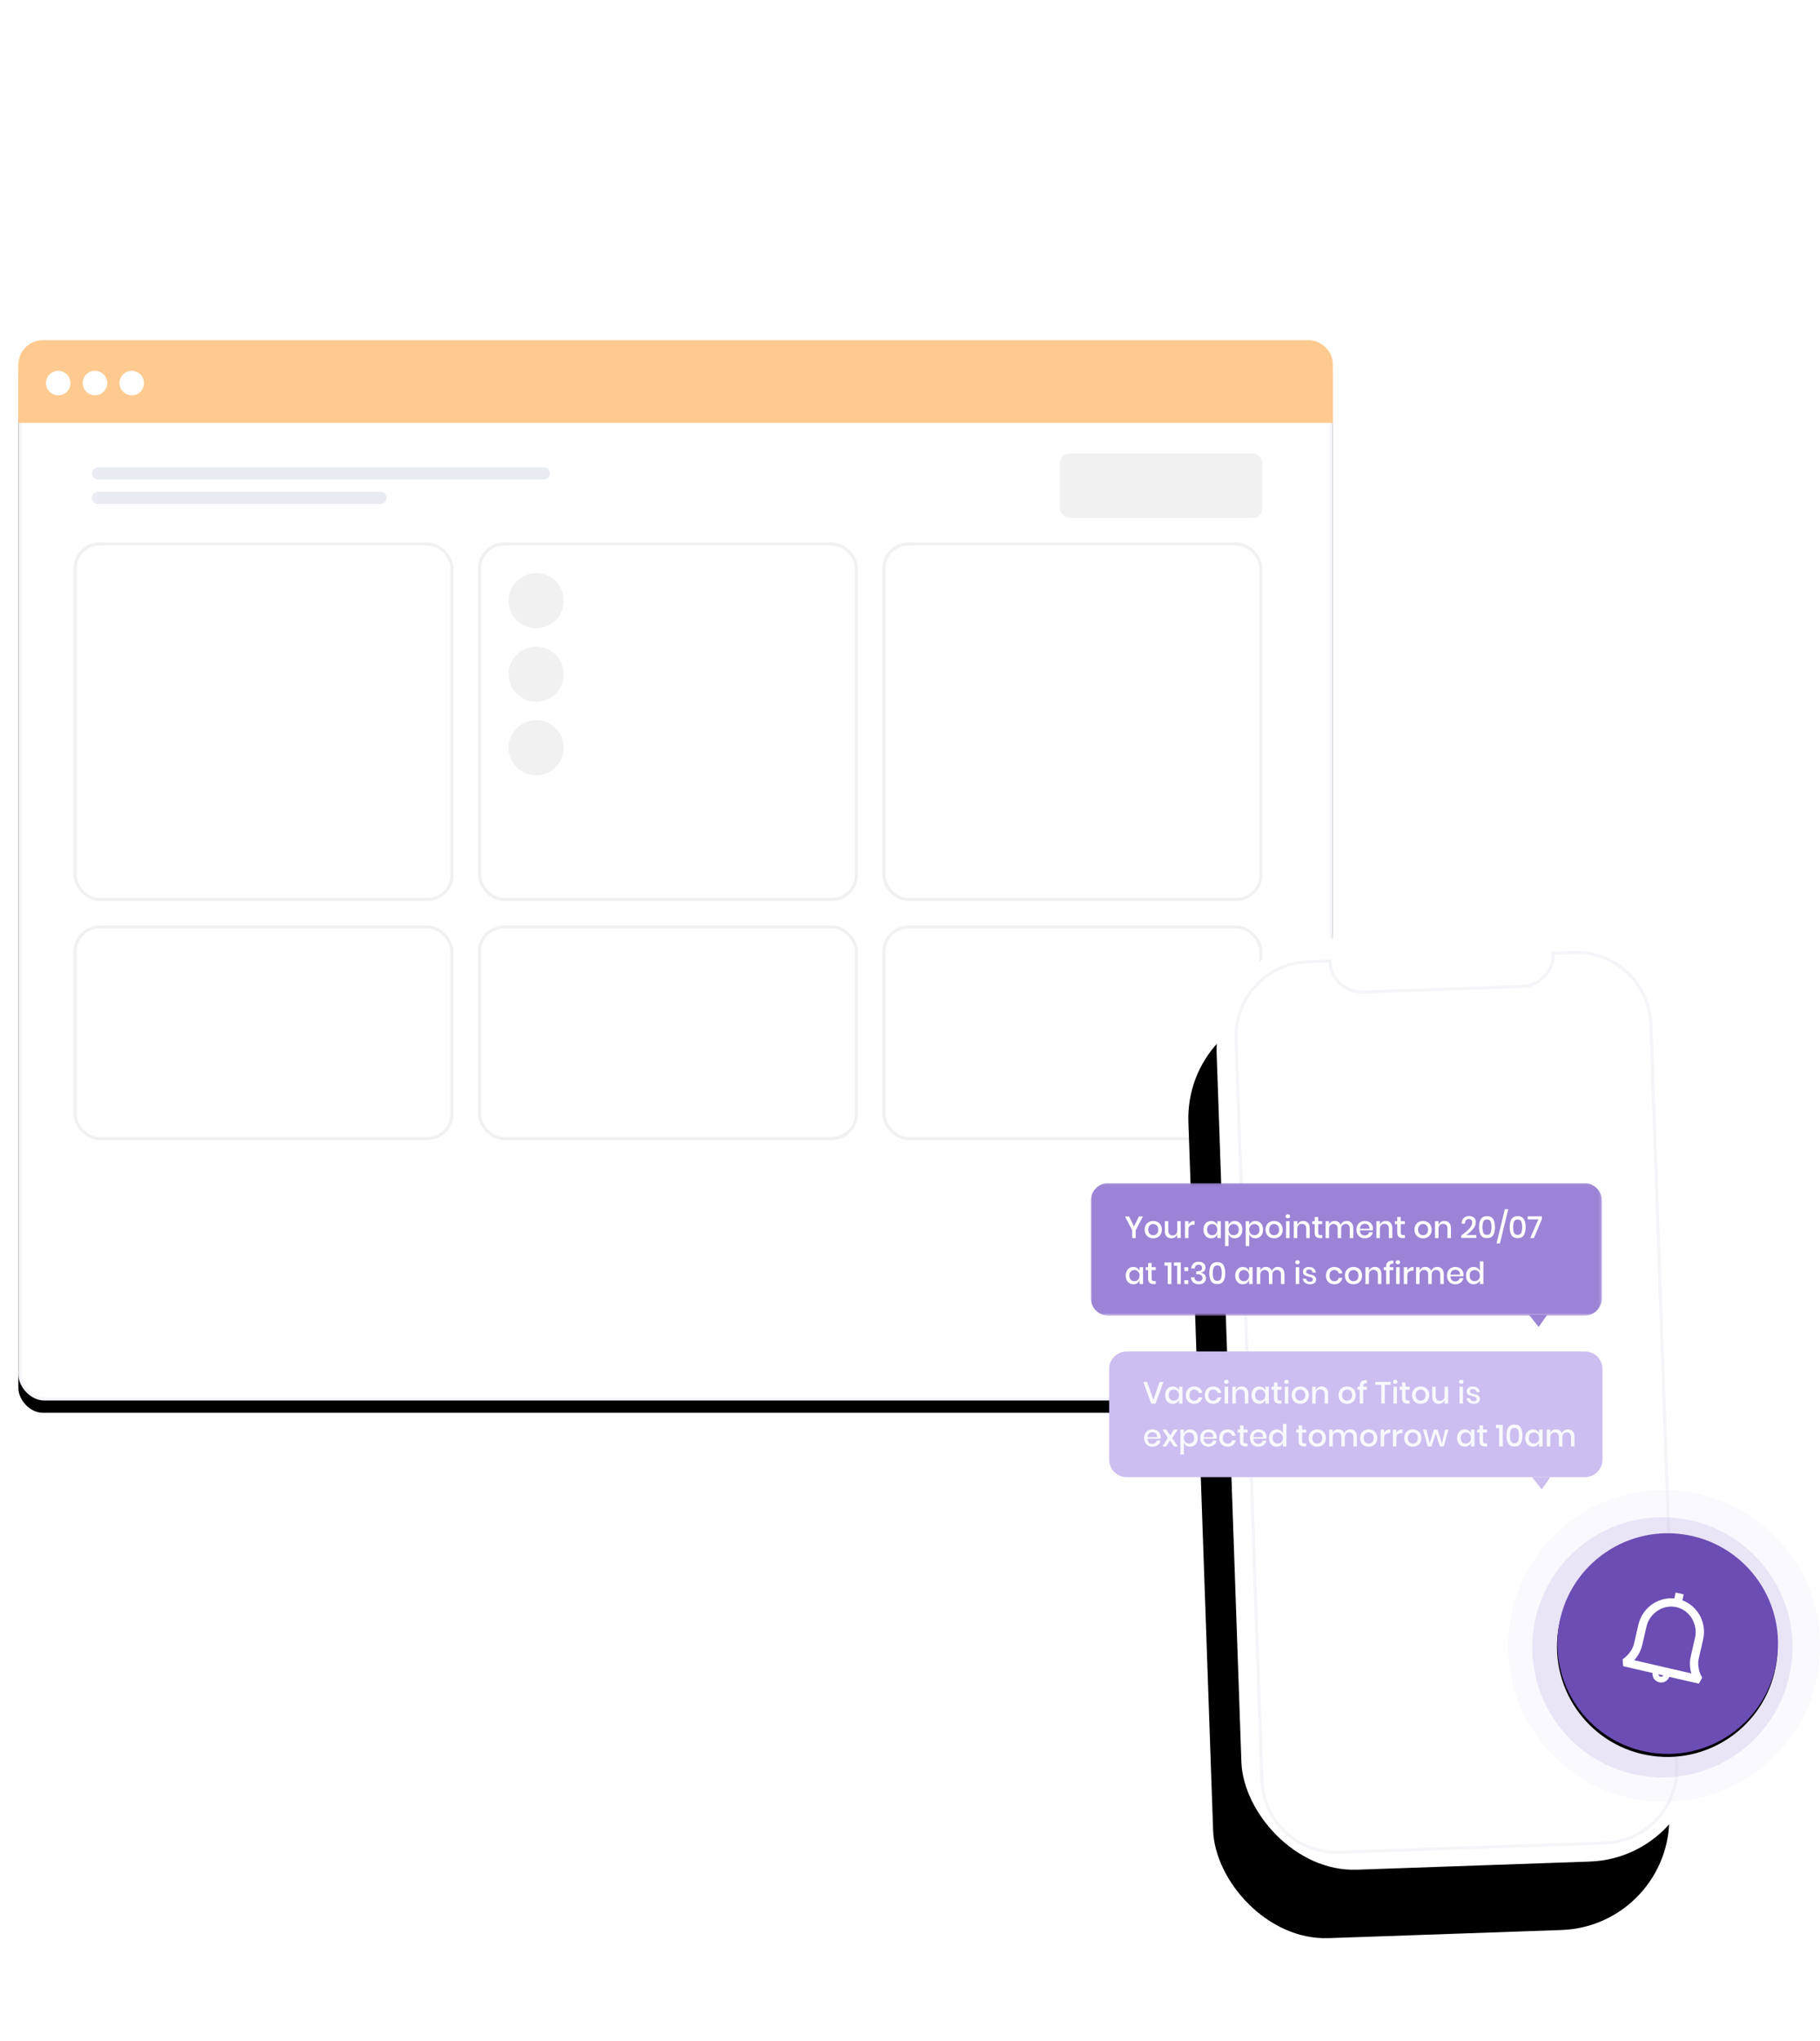 <?xml version="1.0" encoding="UTF-8"?>
<svg width="594px" height="666px" viewBox="0 0 594 666" version="1.1" xmlns="http://www.w3.org/2000/svg" xmlns:xlink="http://www.w3.org/1999/xlink">
    <!-- Generator: Sketch 60.1 (88133) - https://sketch.com -->
    <title>illu-rencontre-background</title>
    <desc>Created with Sketch.</desc>
    <defs>
        <rect id="path-1" x="0" y="162" width="429" height="346" rx="8"></rect>
        <filter x="-2.6%" y="-2.0%" width="105.1%" height="106.4%" filterUnits="objectBoundingBox" id="filter-2">
            <feOffset dx="0" dy="4" in="SourceAlpha" result="shadowOffsetOuter1"></feOffset>
            <feGaussianBlur stdDeviation="3" in="shadowOffsetOuter1" result="shadowBlurOuter1"></feGaussianBlur>
            <feComposite in="shadowBlurOuter1" in2="SourceAlpha" operator="out" result="shadowBlurOuter1"></feComposite>
            <feColorMatrix values="0 0 0 0 0.859   0 0 0 0 0.878   0 0 0 0 0.922  0 0 0 0.32 0" type="matrix" in="shadowBlurOuter1"></feColorMatrix>
        </filter>
        <rect id="path-3" x="0" y="0" width="148.953" height="304.127" rx="36.45"></rect>
        <filter x="-48.3%" y="-13.2%" width="183.2%" height="140.8%" filterUnits="objectBoundingBox" id="filter-4">
            <feOffset dx="-10" dy="22" in="SourceAlpha" result="shadowOffsetOuter1"></feOffset>
            <feGaussianBlur stdDeviation="17" in="shadowOffsetOuter1" result="shadowBlurOuter1"></feGaussianBlur>
            <feColorMatrix values="0 0 0 0 0   0 0 0 0 0   0 0 0 0 0  0 0 0 0.1 0" type="matrix" in="shadowBlurOuter1"></feColorMatrix>
        </filter>
        <polygon id="path-5" points="0 0.048 166.821 0.048 166.821 43.327 0 43.327"></polygon>
        <path d="M52.5,14.5 C72.382,14.5 88.5,30.618 88.5,50.5 C88.5,70.382 72.382,86.5 52.5,86.5 C32.618,86.5 16.5,70.382 16.5,50.5 C16.5,30.618 32.618,14.5 52.5,14.5" id="path-7"></path>
        <filter x="-2.8%" y="-1.4%" width="105.6%" height="105.6%" filterUnits="objectBoundingBox" id="filter-8">
            <feOffset dx="0" dy="1" in="SourceAlpha" result="shadowOffsetOuter1"></feOffset>
            <feGaussianBlur stdDeviation="0.5" in="shadowOffsetOuter1" result="shadowBlurOuter1"></feGaussianBlur>
            <feColorMatrix values="0 0 0 0 0.09   0 0 0 0 0.169   0 0 0 0 0.302  0 0 0 0.25 0" type="matrix" in="shadowBlurOuter1"></feColorMatrix>
        </filter>
    </defs>
    <g id="Decoupes" stroke="none" stroke-width="1" fill="none" fill-rule="evenodd">
        <g id="illu-rencontre-background" transform="translate(6, -51)">
            <g id="Image">
                <g id="Web">
                    <path d="M340.085,270.236 C341.622,269.947 343.181,269.992 344.656,270.605 C344.867,270.692 345.077,270.792 345.285,270.902 C345.457,270.993 345.612,271.106 345.745,271.237 C346.011,271.494 346.182,271.82 346.182,272.189 C346.185,272.373 346.144,272.566 346.049,272.767 C345.775,273.365 345.473,273.937 345.141,274.479 C344.812,275.023 344.457,275.541 344.075,276.029 C344.069,276.091 344.056,276.153 344.045,276.213 C343.989,276.462 343.876,276.715 343.671,276.967 C342.989,277.806 342.267,278.585 341.5,279.308 C339.196,281.47 336.51,283.097 333.497,284.103 C333.126,284.225 332.76,284.352 332.381,284.457 C329.689,285.197 323.478,286.143 324.248,281.354 C324.58,279.282 326.386,277.973 327.956,276.87 C330.174,275.315 332.45,273.739 334.785,272.373 C336.391,271.432 338.221,270.588 340.085,270.236 Z M382.446,276.293 C387.009,270.927 394.916,268.743 401.685,269.102 C401.929,269.116 402.165,269.184 402.374,269.297 C402.793,269.519 403.106,269.914 403.171,270.367 C403.202,270.592 403.171,270.833 403.059,271.075 C401.702,274.027 399.201,276.28 396.265,277.482 C395.766,278.008 395.069,278.425 394.56,278.653 C392.16,279.729 389.369,281.435 386.57,281.926 C385.638,282.091 384.703,282.121 383.782,281.946 C383.576,281.907 383.384,281.861 383.206,281.803 C381.777,281.356 381.177,280.384 381.182,279.27 C381.188,278.716 381.341,278.124 381.621,277.547 C381.829,277.114 382.109,276.689 382.446,276.293 Z M476.888,269.259 C479.391,268.834 481.992,269.083 484.298,270.222 C484.958,270.548 485.204,270.984 485.181,271.441 C485.173,271.626 485.122,271.811 485.04,271.998 C484.665,272.832 483.626,273.629 482.811,273.899 C481.329,274.386 479.848,274.875 478.369,275.362 C478.174,275.426 477.932,275.493 477.672,275.555 C477.528,275.589 477.382,275.619 477.226,275.648 C476.916,275.702 476.594,275.742 476.275,275.742 C474.704,276.146 473.013,276.191 471.492,275.758 C470.985,275.614 470.496,275.416 470.036,275.159 C469.39,274.801 469.145,274.306 469.187,273.795 C469.198,273.667 469.227,273.538 469.272,273.41 C469.41,273.027 469.695,272.653 470.082,272.337 C471.983,270.781 474.385,269.684 476.888,269.259 Z M254.046,257.815 C256.741,254.515 261.463,252.61 265.707,253.157 C269.415,253.635 273.881,256.976 271.527,261.078 C270.44,262.972 268.373,264.072 266.473,264.991 C263.684,266.341 262.02,267.757 261.059,270.767 C260.393,272.856 255.373,274.036 254.98,272.031 C253.659,272.475 252.202,272.581 251.865,271.317 C250.633,266.688 250.904,261.661 254.046,257.815 Z M216.764,259.134 C218.795,258.968 221.923,258.989 223.449,260.477 C225.017,262.007 223.794,264.313 222.36,265.479 C221.712,266.006 221.003,266.389 220.258,266.664 C218.901,268.211 216.481,269.048 214.424,269.064 C210.984,269.091 209.304,266.525 208.267,263.799 C207.879,262.777 208.901,261.678 209.793,261.223 C211.981,260.105 214.264,259.337 216.764,259.134 Z M298.189,260.569 C300.75,258.399 304.446,256.275 308.002,257.355 C310.834,258.214 312.22,261.045 310.28,263.403 C309.199,264.72 307.519,265.457 305.878,265.919 C305.301,266.079 304.683,266.264 304.086,266.332 C304.02,266.338 303.98,266.346 303.929,266.357 C302.977,267.428 301.142,268.136 299.724,267.896 C299.558,267.869 299.407,267.826 299.267,267.774 C298.049,268.19 296.749,268.209 296.08,267.499 C293.862,265.163 296.214,262.245 298.189,260.569 Z M438.061,258.158 C442.411,252.125 452.987,256.376 458.257,258.682 C458.966,258.994 459.224,259.426 459.177,259.893 C459.044,261.183 456.592,262.746 454.788,262.795 C454.624,262.8 454.466,262.792 454.313,262.77 C453.799,262.951 453.276,263.063 452.818,263.109 C450.355,263.369 447.628,263.83 444.965,264 C443.367,264.101 441.794,264.098 440.313,263.882 C438.178,263.571 437.091,262.123 437.188,260.464 C437.213,260.01 437.327,259.543 437.533,259.079 C437.669,258.767 437.844,258.458 438.061,258.158 Z M355.317,232.791 C358.314,231.395 365.14,228.271 368.071,231.429 C368.332,231.708 368.573,232.017 368.765,232.401 C368.844,232.56 368.913,232.719 368.971,232.876 C369.141,233.348 369.204,233.8 369.176,234.234 C369.16,234.524 369.102,234.806 369.012,235.082 C368.918,235.357 368.792,235.624 368.636,235.883 C368.014,236.918 366.919,237.827 365.672,238.603 C365.628,238.873 365.515,239.138 365.356,239.385 C365.277,239.51 365.186,239.629 365.088,239.746 C364.89,239.976 364.66,240.187 364.418,240.368 C364.059,240.644 363.678,240.852 363.357,240.968 C362.981,241.108 362.554,241.278 362.09,241.469 C360.7,242.037 358.972,242.782 357.201,243.327 C353.995,244.317 350.647,244.652 348.911,242.111 C346.034,237.901 352.407,234.146 355.317,232.791 Z M211.379,229.879 C217.383,228.169 223.587,229.16 228.716,232.762 C230.001,233.664 228.309,235.503 227.521,235.973 C223.737,238.225 219.329,238.795 215.454,237.007 C215.101,237.102 214.757,237.168 214.441,237.202 C211.746,237.492 208.891,236.194 208.239,233.335 C207.81,231.469 209.911,230.298 211.379,229.879 Z M309.214,224.311 C312.917,223.744 317.435,223.937 319.838,227.247 C320.891,228.699 319.316,230.139 317.994,230.698 C317.506,231.376 316.669,231.926 316.058,232.144 C313.781,232.959 311.502,233.774 309.225,234.59 C307.395,235.242 305.503,236.099 303.522,236.063 C300.126,236.003 298.286,232.968 299.619,229.817 C301.138,226.223 305.719,224.846 309.214,224.311 Z M406.853,223.1 C408.726,222.992 410.623,223.15 412.164,223.289 C414.621,223.514 417.045,223.986 419.41,224.675 C421.773,225.367 424.073,226.273 426.282,227.37 C426.999,227.726 427.244,228.204 427.17,228.709 C427.153,228.837 427.114,228.965 427.059,229.093 C426.894,229.479 426.571,229.868 426.158,230.221 C425.819,231.071 424.939,231.649 424.012,231.999 C423.458,232.207 422.887,232.335 422.405,232.393 C420.687,232.599 413.827,233.352 408.003,232.946 C407.614,232.918 407.231,232.888 406.853,232.849 C404.89,232.652 403.103,232.302 401.747,231.724 C400.167,231.051 399.174,230.073 399.182,228.673 C399.185,228.073 399.373,227.395 399.775,226.634 C401.121,224.081 403.958,223.267 406.853,223.1 Z M160.091,218.407 C164.005,215.407 170.509,214.825 173.405,219.428 C174.021,219.475 174.644,219.585 175.263,219.77 C175.848,219.947 176.152,220.482 176.181,221.031 C176.218,221.677 175.664,222.265 175.217,222.684 C174.202,223.639 172.628,224.1 171.226,223.882 C170.205,224.757 168.739,225.129 167.403,225.055 C164.326,224.878 161.353,223.446 159.543,221.018 C158.875,220.121 159.179,219.105 160.091,218.407 Z M454.748,212.699 C457.034,212.039 459.528,212.004 461.956,212.109 C462.765,212.144 463.569,212.195 464.353,212.244 C465.417,212.308 468.518,212.513 471.611,213.076 C475.416,213.767 479.21,215 479.182,217.173 C479.177,217.579 479.038,218.021 478.739,218.497 C477.112,221.084 472.742,221.485 469.984,221.83 C468.263,222.043 466.531,222.107 464.805,222.037 C463.076,221.965 461.355,221.757 459.656,221.426 C458.908,221.41 458.159,221.383 457.411,221.364 C456.66,221.345 455.912,221.329 455.164,221.302 C454.576,221.281 453.903,221.235 453.229,221.127 C452.891,221.073 452.553,221.006 452.221,220.92 C450.901,220.57 449.726,219.919 449.327,218.694 C449.228,218.387 449.175,218.045 449.183,217.663 C449.233,215.014 452.525,213.339 454.748,212.699 Z M261.54,206.969 C264.781,205.755 274.124,202.79 275.106,208.222 C275.57,210.806 273.846,213.018 271.792,214.322 C270.633,215.061 269.358,215.533 268.05,215.917 C266.826,216.272 265.2,216.272 264.452,217.412 C263.431,218.964 259.934,219.584 258.881,218.566 C257.821,218.416 256.774,217.972 255.784,217.134 C251.026,213.114 258.049,208.279 261.54,206.969 Z M212.333,196.065 C215.399,196.017 219.88,197.976 217.522,201.623 C215.399,204.905 209.875,206.235 205.9,206.866 C204.488,207.66 203.079,208.454 201.668,209.245 C200.396,209.96 197.935,210.723 196.984,209.102 C196.352,208.024 196.124,206.897 196.195,205.783 C196.355,203.331 197.972,200.96 199.981,199.434 C200.759,198.842 201.608,198.363 202.496,197.953 C205.523,196.556 209.063,196.116 212.333,196.065 Z M372.335,198.57 C376.194,196.937 383.774,194.11 387.131,198.098 C389.795,201.269 386.934,204.311 383.69,205.255 C383.331,205.395 382.958,205.48 382.594,205.492 L382.594,205.492 L382.574,205.492 C382.241,205.538 381.91,205.558 381.585,205.552 C378.898,205.703 376.264,206.115 373.672,206.921 C371.489,207.602 368.712,208.86 366.574,207.359 C361.979,204.134 370.041,199.539 372.335,198.57 Z M321.5,191.344 C326.653,188.664 333.357,188.513 338.847,190.029 C340.727,190.546 343.729,191.296 343.096,193.922 C342.537,196.253 339.529,197.514 337.478,197.872 C336.415,198.058 335.682,197.926 335.229,197.614 C330.791,199.251 325.96,200.312 321.421,200.014 C319.295,199.877 316.867,198.776 317.216,196.199 C317.521,193.967 319.676,192.294 321.5,191.344 Z M489.751,187.52 C490.115,187.531 490.454,187.599 490.746,187.739 C490.893,187.806 491.026,187.893 491.146,187.999 C491.193,188.041 491.243,188.083 491.293,188.125 C492.179,187.674 493.126,187.428 493.737,187.573 C495.601,188.016 497.368,188.629 499.026,189.433 C501.79,190.768 504.257,192.622 506.36,195.061 C506.715,195.472 506.843,195.875 506.804,196.256 C506.64,197.911 503.374,199.157 502.054,198.969 C500.443,198.743 498.871,198.393 497.346,197.933 C496.432,198.286 495.421,198.395 494.579,198.031 L494.579,198.031 L485.979,194.293 C485.815,194.223 485.676,194.139 485.562,194.044 C485.224,193.764 485.101,193.397 485.126,193.011 C485.16,192.496 485.454,191.947 485.837,191.524 L485.837,191.524 L485.729,191.432 C485.324,191.071 485.193,190.665 485.262,190.256 C485.471,189.027 487.468,187.758 489.19,187.548 C489.382,187.526 489.571,187.517 489.751,187.52 Z M410.756,192.299 C418.22,187.485 427.842,186.55 435.787,190.662 C435.872,190.707 435.958,190.75 436.044,190.792 C436.132,190.835 436.218,190.877 436.304,190.923 C436.973,191.291 437.21,191.749 437.18,192.222 C437.163,192.505 437.05,192.794 436.873,193.075 C436.815,193.168 436.749,193.261 436.68,193.352 C436.398,193.715 436.027,194.049 435.654,194.323 C435.375,194.527 435.093,194.697 434.847,194.816 C434.291,195.082 433.725,195.306 433.152,195.507 C432.812,195.881 432.362,196.195 431.903,196.439 C431.441,196.685 430.969,196.861 430.582,196.963 C430.007,197.113 429.429,197.243 428.851,197.362 C422.551,198.667 416.113,198.16 410.071,195.782 C408.174,195.037 409.753,192.944 410.756,192.299 Z M255.198,175.952 C258.51,171.03 265.098,168.858 270.634,170.733 C271.804,171.13 271.594,172.258 271.073,173.087 C273.004,173.394 274.864,174.072 276.622,175.278 C278.604,176.641 274.76,178.838 273.863,179.092 C273.148,179.297 272.433,179.484 271.718,179.68 C269.384,180.578 267.052,181.477 264.717,182.378 C262.258,183.324 259.752,184.566 257.136,184.978 C253.471,185.552 249.632,183.231 251.823,179.16 C252.563,177.783 253.772,176.753 255.198,175.952 Z M150.192,176.933 C149.975,174.913 153.528,173.954 155.024,174.074 C160.086,174.477 164.93,175.931 169.297,178.42 C172.297,180.13 166.887,183.583 164.736,182.358 C164.736,182.358 164.733,182.355 164.73,182.355 C164.015,182.722 163.254,183.022 162.465,183.245 C162.448,183.259 162.431,183.27 162.414,183.281 C161.736,183.716 160.764,184.019 159.95,184.059 C159.388,184.087 158.858,184 158.383,183.754 C154.36,183.605 150.682,181.492 150.192,176.933 Z M346.34,166.949 C349.718,165.473 364.958,165.074 363.011,172.042 C362.685,173.216 361.043,174.182 359.99,174.365 C359.142,174.51 358.292,174.658 357.445,174.804 C356.866,176.152 355.032,177.01 353.713,177.052 C350.351,177.158 345.745,176.596 343.197,174.003 C340.477,171.233 343.809,168.055 346.34,166.949 Z M444.163,165.072 C448.257,162.694 454.098,162.756 458.611,163.586 C462.126,164.23 465.42,165.535 468.402,167.413 C469.525,168.119 470.604,168.898 471.631,169.765 C473.443,171.296 470.348,172.996 468.689,173.555 C467.734,174.659 466.021,175.179 464.639,175.043 C461.16,174.701 457.678,174.36 454.199,174.021 C453.407,173.942 452.601,173.882 451.79,173.826 C449.482,173.662 447.131,173.515 444.916,173.03 C440.007,171.948 440.131,167.413 444.163,165.072 Z M173.249,155.35 C175.068,153.367 177.878,152.928 180.418,153.098 C183.792,153.32 187.182,153.999 190.452,154.85 C192.587,155.406 196.19,155.809 197.643,157.662 C199.126,159.553 197.269,161.628 195.472,162.423 C194.858,162.696 194.208,162.854 193.542,162.941 C192.882,163.995 191.467,165.021 190.138,165.052 C184.956,165.177 177.614,164.417 173.552,160.716 C171.887,159.194 171.686,157.055 173.249,155.35 Z M218.287,156.069 C219.362,156.016 220.477,156.443 221.507,156.69 C223.573,157.184 225.639,157.681 227.706,158.175 C229.144,158.521 229.583,159.426 228.795,160.624 C227.106,163.191 223.213,164.803 219.965,164.171 C218.827,164.944 217.257,165.316 215.937,164.877 C212.621,163.778 212.393,159.753 214.749,157.652 C215.706,156.799 216.947,156.135 218.287,156.069 Z M398.94,152.112 C401.837,151.901 404.585,152.395 407.154,153.547 C408.165,154.001 409.152,154.548 410.106,155.205 C410.483,155.469 410.596,155.816 410.558,156.186 C411.382,156.279 412.131,156.678 412.181,157.68 C412.214,158.31 411.655,159.031 411.255,159.416 C410.985,159.676 410.682,159.879 410.365,160.058 C409.863,160.732 409.033,161.265 408.446,161.54 C408.019,161.737 407.586,161.922 407.154,162.098 C401.388,164.439 395.192,164.7 389.23,162.825 C388.723,162.668 388.478,162.356 388.401,161.988 C387.475,161.922 386.546,161.797 385.617,161.606 C382.72,161.013 384.845,158.224 386.449,157.454 C389.214,156.126 392.1,155.338 395.018,155.09 C395.027,154.933 395.057,154.771 395.112,154.595 C395.603,153.073 397.54,152.213 398.94,152.112 Z M310.089,146.109 C313.234,145.912 316.323,146.378 319.322,147.302 C320.832,147.766 320.05,149.497 319.28,150.196 C318.827,150.607 318.286,150.928 317.707,151.142 C317.375,151.37 317.036,151.548 316.754,151.644 C316.348,151.784 315.945,151.902 315.542,152.012 C315.371,152.163 315.194,152.297 315.029,152.41 C312.698,153.992 309.852,155.457 306.931,154.969 C304.808,154.615 302.909,152.72 303.215,150.47 C303.637,147.349 307.434,146.276 310.089,146.109 Z M119.295,146.481 C121.02,142.016 127.284,139.787 131.652,141.824 C134.972,141.287 138.527,142.075 140.753,144.599 C142.442,146.513 138.707,148.194 137.192,148.352 C133.963,148.685 130.734,149.022 127.505,149.355 C127.276,149.379 127.044,149.374 126.82,149.339 C126.206,149.63 125.565,149.78 124.874,149.87 C124.434,149.929 123.992,149.988 123.552,150.044 C122.933,150.127 122.206,149.956 121.719,149.563 C121.352,149.265 121.288,148.84 121.36,148.427 C120.177,148.469 118.772,147.829 119.295,146.481 Z M347.395,132.58 C348.414,129.596 352.359,128.7 355.008,129.191 C358.318,129.804 361.394,131.593 363.945,133.82 C364.247,134.057 364.546,134.293 364.848,134.53 C365.187,134.795 365.268,135.204 365.235,135.607 C367.701,136.442 364.865,140.088 362.3,140.064 C359.032,140.032 345.321,138.651 347.395,132.58 Z M239.011,123.723 C246.428,119.788 259.947,119.186 263.088,129.179 C263.643,130.943 261.634,132.169 260.054,132.614 C259.084,133.692 257.434,134.161 256.081,134.048 C252.92,133.793 249.757,133.536 246.596,133.279 C243.867,133.056 240.757,133.235 238.14,132.316 C233.026,130.515 235.358,125.66 239.011,123.723 Z M282.211,118.131 C281.64,112.892 289.693,112.362 293.107,113.665 C295.509,114.582 297.683,116.058 299.72,117.615 C300.165,117.955 300.608,118.301 301.043,118.645 C302.629,119.905 303.802,121.356 302.827,123.378 C301.829,125.444 299.385,126.73 297.128,127.011 C294.784,127.303 292.859,126.346 291.039,125.079 C290.847,124.946 290.652,124.811 290.462,124.67 C290.109,124.411 289.952,124.111 289.947,123.8 C288.941,123.384 287.943,122.951 286.96,122.478 C285.107,121.586 282.459,120.418 282.211,118.131 Z M197.172,116.453 C200.259,115.718 203.897,116.099 206.915,116.978 C207.922,117.27 208.957,117.774 209.502,118.675 C209.833,118.729 210.156,118.817 210.456,118.954 C211.115,119.251 211.738,119.793 211.966,120.476 C212.028,120.661 212.047,120.841 212.039,121.015 C212.751,121.651 213.201,122.538 213.182,123.642 C213.154,125.117 211.232,126.039 209.994,126.366 C206.086,127.395 202.02,127.285 198.195,126.047 C195.853,125.856 193.512,125.168 192.527,122.929 C191.133,119.758 194.226,117.15 197.172,116.453 Z M150.792,107.095 C153.047,106.934 155.374,107.398 157.349,108.513 C158.572,109.204 158.355,110.635 157.308,111.443 C156.552,112.025 155.776,112.494 154.971,112.841 C154.036,113.973 152.345,114.622 150.929,114.428 C150.241,114.333 148.964,114.916 148.183,115.007 C147.226,115.124 146.221,115.082 145.319,114.686 C143.658,113.953 142.554,112.278 143.576,110.519 C144.966,108.13 148.224,107.281 150.792,107.095 Z M218.859,72.533 C222.656,69.383 227.944,71.907 231.295,74.442 C235.77,77.826 239.667,82.167 243.721,86.035 C244.227,86.519 244.282,87.065 244.054,87.596 L244.054,87.596 C244.341,88.153 244.012,88.795 243.71,89.255 C242.828,90.588 240.938,91.166 239.419,91.05 C238.403,90.969 237.35,90.602 236.51,89.981 C236.482,89.97 236.451,89.961 236.423,89.948 C232.847,88.283 211.051,79.014 218.859,72.533 Z M155.294,73.573 C157.344,68.632 163.14,66.599 168.306,67.153 C170.945,67.438 173.5,68.377 176.002,69.189 C178.383,69.96 181.392,70.459 183.389,72.007 C187.529,75.216 183.711,80.108 179.896,81.49 C174.396,83.482 170.477,79.709 165.309,79.003 C164.446,78.886 163.961,78.427 163.863,77.844 L163.863,77.844 L156.067,75.36 C155.283,75.11 155.005,74.271 155.294,73.573 Z" id="Combined-Shape" fill="#FFFFFF" transform="translate(312.997, 176.064) rotate(157) translate(-312.997, -176.064) "></path>
                    <g id="Container">
                        <use fill="black" fill-opacity="1" filter="url(#filter-2)" xlink:href="#path-1"></use>
                        <rect stroke="#F4F5F8" stroke-width="1" stroke-linejoin="square" fill="#FFFFFF" fill-rule="evenodd" x="0.5" y="162.5" width="428" height="345" rx="8"></rect>
                    </g>
                    <path d="M8,162 L421,162 C425.418,162 429,165.582 429,170 L429,189 L429,189 L0,189 L0,170 C-5.41083001e-16,165.582 3.582,162 8,162 Z" id="Header" fill="#FFCA8F"></path>
                    <g id="Buttons" transform="translate(9, 172)" fill="#FFFFFF">
                        <circle id="buttons" cx="4" cy="4" r="4"></circle>
                        <circle id="buttons" cx="16" cy="4" r="4"></circle>
                        <circle id="buttons" cx="28" cy="4" r="4"></circle>
                    </g>
                </g>
            </g>
            <rect id="Rectangle-Copy-10" stroke="#F1F1F1" x="282.5" y="353.5" width="123" height="69" rx="8"></rect>
            <g id="Group-51" transform="translate(350, 353)">
                <g id="Group-4-Copy" transform="translate(39, 0)">
                    <g id="Group" transform="translate(80.591, 155.234) rotate(-2) translate(-80.591, -155.234) translate(6.091, 2.734)">
                        <g id="base">
                            <use fill="black" fill-opacity="1" filter="url(#filter-4)" xlink:href="#path-3"></use>
                            <use fill="#FFFFFF" fill-rule="evenodd" xlink:href="#path-3"></use>
                        </g>
                        <path d="M37.945,7.483 C37.945,13.284 42.648,17.986 48.449,17.986 L48.449,17.986 L100.413,17.986 C106.214,17.986 110.917,13.284 110.917,7.483 L110.917,7.483 L117.66,7.483 C131.08,7.483 141.96,18.362 141.96,31.783 L141.96,273.941 C141.96,287.362 131.08,298.241 117.66,298.241 L30.793,298.241 C17.372,298.241 6.493,287.362 6.493,273.941 L6.493,31.783 C6.493,18.362 17.372,7.483 30.793,7.483 Z" id="Screen" stroke="#F4F5F8"></path>
                    </g>
                </g>
                <g id="Group-10" transform="translate(0, 84)">
                    <path d="M161.261,96 L11.739,96 C8.57,96 6,93.461 6,90.33 L6,60.67 C6,57.539 8.57,55 11.739,55 L161.261,55 C164.43,55 167,57.539 167,60.67 L167,90.33 C167,93.461 164.43,96 161.261,96" id="Fill-1" fill="#CCBEF0"></path>
                    <polygon id="Fill-3" fill="#CCBEF0" points="144 96 147.182 100 150 96"></polygon>
                    <g id="Group-7">
                        <mask id="mask-6" fill="white">
                            <use xlink:href="#path-5"></use>
                        </mask>
                        <g id="Clip-6"></g>
                        <path d="M161.087,43.327 L5.734,43.327 C2.567,43.327 0,40.743 0,37.556 L0,5.819 C0,2.632 2.567,0.048 5.734,0.048 L161.087,0.048 C164.253,0.048 166.821,2.632 166.821,5.819 L166.821,37.556 C166.821,40.743 164.253,43.327 161.087,43.327" id="Fill-5" fill="#9B83D6" mask="url(#mask-6)"></path>
                        <path d="M14.67,18 L14.67,15.43 L17.02,10.94 L15.72,10.94 L14.1,14.21 L12.48,10.94 L11.16,10.94 L13.52,15.43 L13.52,18 L14.67,18 Z M20.39,18.07 C20.923,18.07 21.403,17.957 21.83,17.73 C22.257,17.503 22.59,17.177 22.83,16.75 C23.07,16.323 23.19,15.82 23.19,15.24 C23.19,14.667 23.07,14.167 22.83,13.74 C22.59,13.313 22.257,12.987 21.83,12.76 C21.403,12.533 20.923,12.42 20.39,12.42 C19.857,12.42 19.378,12.533 18.955,12.76 C18.532,12.987 18.198,13.313 17.955,13.74 C17.712,14.167 17.59,14.667 17.59,15.24 C17.59,15.813 17.712,16.315 17.955,16.745 C18.198,17.175 18.532,17.503 18.955,17.73 C19.378,17.957 19.857,18.07 20.39,18.07 Z M20.39,17.07 C20.097,17.07 19.827,17.003 19.58,16.87 C19.333,16.737 19.135,16.533 18.985,16.26 C18.835,15.987 18.76,15.647 18.76,15.24 C18.76,14.84 18.835,14.502 18.985,14.225 C19.135,13.948 19.333,13.743 19.58,13.61 C19.827,13.477 20.097,13.41 20.39,13.41 C20.683,13.41 20.953,13.477 21.2,13.61 C21.447,13.743 21.645,13.948 21.795,14.225 C21.945,14.502 22.02,14.84 22.02,15.24 C22.02,15.647 21.945,15.987 21.795,16.26 C21.645,16.533 21.447,16.737 21.2,16.87 C20.953,17.003 20.683,17.07 20.39,17.07 Z M26.28,18.08 C26.74,18.08 27.143,17.968 27.49,17.745 C27.837,17.522 28.08,17.207 28.22,16.8 L28.22,16.8 L28.22,18 L29.37,18 L29.37,12.49 L28.22,12.49 L28.22,15.41 C28.22,15.97 28.083,16.397 27.81,16.69 C27.537,16.983 27.173,17.13 26.72,17.13 C26.28,17.13 25.933,16.995 25.68,16.725 C25.427,16.455 25.3,16.07 25.3,15.57 L25.3,15.57 L25.3,12.49 L24.16,12.49 L24.16,15.69 C24.16,16.457 24.353,17.047 24.74,17.46 C25.127,17.873 25.64,18.08 26.28,18.08 Z M31.88,18 L31.88,15.21 C31.88,14.65 32.032,14.248 32.335,14.005 C32.638,13.762 33.04,13.64 33.54,13.64 L33.54,13.64 L33.88,13.64 L33.88,12.4 C33.427,12.4 33.027,12.505 32.68,12.715 C32.333,12.925 32.067,13.21 31.88,13.57 L31.88,13.57 L31.88,12.49 L30.74,12.49 L30.74,18 L31.88,18 Z M39.28,18.07 C39.78,18.07 40.207,17.947 40.56,17.7 C40.913,17.453 41.163,17.127 41.31,16.72 L41.31,16.72 L41.31,18 L42.45,18 L42.45,12.49 L41.31,12.49 L41.31,13.77 C41.163,13.363 40.913,13.037 40.56,12.79 C40.207,12.543 39.78,12.42 39.28,12.42 C38.8,12.42 38.372,12.533 37.995,12.76 C37.618,12.987 37.323,13.313 37.11,13.74 C36.897,14.167 36.79,14.667 36.79,15.24 C36.79,15.82 36.897,16.323 37.11,16.75 C37.323,17.177 37.618,17.503 37.995,17.73 C38.372,17.957 38.8,18.07 39.28,18.07 Z M39.63,17.06 C39.123,17.06 38.718,16.898 38.415,16.575 C38.112,16.252 37.96,15.807 37.96,15.24 C37.96,14.673 38.112,14.228 38.415,13.905 C38.718,13.582 39.123,13.42 39.63,13.42 C39.95,13.42 40.237,13.495 40.49,13.645 C40.743,13.795 40.943,14.008 41.09,14.285 C41.237,14.562 41.31,14.88 41.31,15.24 C41.31,15.607 41.237,15.927 41.09,16.2 C40.943,16.473 40.743,16.685 40.49,16.835 C40.237,16.985 39.95,17.06 39.63,17.06 Z M44.96,20.62 L44.96,16.72 C45.1,17.127 45.347,17.453 45.7,17.7 C46.053,17.947 46.48,18.07 46.98,18.07 C47.46,18.07 47.888,17.957 48.265,17.73 C48.642,17.503 48.937,17.177 49.15,16.75 C49.363,16.323 49.47,15.82 49.47,15.24 C49.47,14.667 49.363,14.167 49.15,13.74 C48.937,13.313 48.642,12.987 48.265,12.76 C47.888,12.533 47.46,12.42 46.98,12.42 C46.48,12.42 46.053,12.543 45.7,12.79 C45.347,13.037 45.1,13.363 44.96,13.77 L44.96,13.77 L44.96,12.49 L43.82,12.49 L43.82,20.62 L44.96,20.62 Z M46.63,17.06 C46.31,17.06 46.023,16.985 45.77,16.835 C45.517,16.685 45.317,16.473 45.17,16.2 C45.023,15.927 44.95,15.607 44.95,15.24 C44.95,14.88 45.023,14.562 45.17,14.285 C45.317,14.008 45.517,13.795 45.77,13.645 C46.023,13.495 46.31,13.42 46.63,13.42 C47.137,13.42 47.543,13.583 47.85,13.91 C48.157,14.237 48.31,14.68 48.31,15.24 C48.31,15.807 48.157,16.252 47.85,16.575 C47.543,16.898 47.137,17.06 46.63,17.06 Z M51.71,20.62 L51.71,16.72 C51.85,17.127 52.097,17.453 52.45,17.7 C52.803,17.947 53.23,18.07 53.73,18.07 C54.21,18.07 54.638,17.957 55.015,17.73 C55.392,17.503 55.687,17.177 55.9,16.75 C56.113,16.323 56.22,15.82 56.22,15.24 C56.22,14.667 56.113,14.167 55.9,13.74 C55.687,13.313 55.392,12.987 55.015,12.76 C54.638,12.533 54.21,12.42 53.73,12.42 C53.23,12.42 52.803,12.543 52.45,12.79 C52.097,13.037 51.85,13.363 51.71,13.77 L51.71,13.77 L51.71,12.49 L50.57,12.49 L50.57,20.62 L51.71,20.62 Z M53.38,17.06 C53.06,17.06 52.773,16.985 52.52,16.835 C52.267,16.685 52.067,16.473 51.92,16.2 C51.773,15.927 51.7,15.607 51.7,15.24 C51.7,14.88 51.773,14.562 51.92,14.285 C52.067,14.008 52.267,13.795 52.52,13.645 C52.773,13.495 53.06,13.42 53.38,13.42 C53.887,13.42 54.293,13.583 54.6,13.91 C54.907,14.237 55.06,14.68 55.06,15.24 C55.06,15.807 54.907,16.252 54.6,16.575 C54.293,16.898 53.887,17.06 53.38,17.06 Z M59.84,18.07 C60.373,18.07 60.853,17.957 61.28,17.73 C61.707,17.503 62.04,17.177 62.28,16.75 C62.52,16.323 62.64,15.82 62.64,15.24 C62.64,14.667 62.52,14.167 62.28,13.74 C62.04,13.313 61.707,12.987 61.28,12.76 C60.853,12.533 60.373,12.42 59.84,12.42 C59.307,12.42 58.828,12.533 58.405,12.76 C57.982,12.987 57.648,13.313 57.405,13.74 C57.162,14.167 57.04,14.667 57.04,15.24 C57.04,15.813 57.162,16.315 57.405,16.745 C57.648,17.175 57.982,17.503 58.405,17.73 C58.828,17.957 59.307,18.07 59.84,18.07 Z M59.84,17.07 C59.547,17.07 59.277,17.003 59.03,16.87 C58.783,16.737 58.585,16.533 58.435,16.26 C58.285,15.987 58.21,15.647 58.21,15.24 C58.21,14.84 58.285,14.502 58.435,14.225 C58.585,13.948 58.783,13.743 59.03,13.61 C59.277,13.477 59.547,13.41 59.84,13.41 C60.133,13.41 60.403,13.477 60.65,13.61 C60.897,13.743 61.095,13.948 61.245,14.225 C61.395,14.502 61.47,14.84 61.47,15.24 C61.47,15.647 61.395,15.987 61.245,16.26 C61.095,16.533 60.897,16.737 60.65,16.87 C60.403,17.003 60.133,17.07 59.84,17.07 Z M64.31,11.54 C64.53,11.54 64.708,11.48 64.845,11.36 C64.982,11.24 65.05,11.083 65.05,10.89 C65.05,10.697 64.982,10.537 64.845,10.41 C64.708,10.283 64.53,10.22 64.31,10.22 C64.09,10.22 63.913,10.283 63.78,10.41 C63.647,10.537 63.58,10.697 63.58,10.89 C63.58,11.083 63.647,11.24 63.78,11.36 C63.913,11.48 64.09,11.54 64.31,11.54 Z M64.88,18 L64.88,12.49 L63.74,12.49 L63.74,18 L64.88,18 Z M67.4,18 L67.4,15.07 C67.4,14.51 67.537,14.085 67.81,13.795 C68.083,13.505 68.447,13.36 68.9,13.36 C69.34,13.36 69.687,13.495 69.94,13.765 C70.193,14.035 70.32,14.417 70.32,14.91 L70.32,14.91 L70.32,18 L71.46,18 L71.46,14.79 C71.46,14.023 71.267,13.433 70.88,13.02 C70.493,12.607 69.98,12.4 69.34,12.4 C68.887,12.4 68.487,12.513 68.14,12.74 C67.793,12.967 67.547,13.287 67.4,13.7 L67.4,13.7 L67.4,12.49 L66.26,12.49 L66.26,18 L67.4,18 Z M75.56,18 L75.56,17.01 L75.01,17.01 C74.717,17.01 74.512,16.95 74.395,16.83 C74.278,16.71 74.22,16.493 74.22,16.18 L74.22,16.18 L74.22,13.46 L75.55,13.46 L75.55,12.49 L74.22,12.49 L74.22,11.12 L73.07,11.12 L73.07,12.49 L72.28,12.49 L72.28,13.46 L73.07,13.46 L73.07,16.16 C73.07,16.82 73.222,17.292 73.525,17.575 C73.828,17.858 74.273,18 74.86,18 L74.86,18 L75.56,18 Z M77.77,18 L77.77,15.07 C77.77,14.523 77.902,14.108 78.165,13.825 C78.428,13.542 78.783,13.4 79.23,13.4 C79.65,13.4 79.98,13.532 80.22,13.795 C80.46,14.058 80.58,14.43 80.58,14.91 L80.58,14.91 L80.58,18 L81.72,18 L81.72,15.07 C81.72,14.523 81.852,14.108 82.115,13.825 C82.378,13.542 82.733,13.4 83.18,13.4 C83.6,13.4 83.93,13.532 84.17,13.795 C84.41,14.058 84.53,14.43 84.53,14.91 L84.53,14.91 L84.53,18 L85.67,18 L85.67,14.79 C85.67,14.023 85.475,13.433 85.085,13.02 C84.695,12.607 84.173,12.4 83.52,12.4 C83.073,12.4 82.673,12.517 82.32,12.75 C81.967,12.983 81.71,13.307 81.55,13.72 C81.397,13.293 81.152,12.967 80.815,12.74 C80.478,12.513 80.08,12.4 79.62,12.4 C79.18,12.4 78.797,12.507 78.47,12.72 C78.143,12.933 77.91,13.24 77.77,13.64 L77.77,13.64 L77.77,12.49 L76.63,12.49 L76.63,18 L77.77,18 Z M89.45,18.07 C89.91,18.07 90.327,17.985 90.7,17.815 C91.073,17.645 91.377,17.41 91.61,17.11 C91.843,16.81 91.997,16.467 92.07,16.08 L92.07,16.08 L90.85,16.08 C90.79,16.4 90.628,16.657 90.365,16.85 C90.102,17.043 89.78,17.14 89.4,17.14 C88.967,17.14 88.603,17.003 88.31,16.73 C88.017,16.457 87.86,16.037 87.84,15.47 L87.84,15.47 L92.08,15.47 C92.107,15.33 92.12,15.167 92.12,14.98 C92.12,14.5 92.012,14.065 91.795,13.675 C91.578,13.285 91.268,12.978 90.865,12.755 C90.462,12.532 89.99,12.42 89.45,12.42 C88.917,12.42 88.445,12.533 88.035,12.76 C87.625,12.987 87.303,13.313 87.07,13.74 C86.837,14.167 86.72,14.667 86.72,15.24 C86.72,15.82 86.837,16.323 87.07,16.75 C87.303,17.177 87.625,17.503 88.035,17.73 C88.445,17.957 88.917,18.07 89.45,18.07 Z M90.97,14.95 L87.84,14.95 C87.867,14.417 88.03,14.013 88.33,13.74 C88.63,13.467 89.003,13.33 89.45,13.33 C89.73,13.33 89.988,13.388 90.225,13.505 C90.462,13.622 90.648,13.802 90.785,14.045 C90.922,14.288 90.983,14.59 90.97,14.95 L90.97,14.95 Z M94.36,18 L94.36,15.07 C94.36,14.51 94.497,14.085 94.77,13.795 C95.043,13.505 95.407,13.36 95.86,13.36 C96.3,13.36 96.647,13.495 96.9,13.765 C97.153,14.035 97.28,14.417 97.28,14.91 L97.28,14.91 L97.28,18 L98.42,18 L98.42,14.79 C98.42,14.023 98.227,13.433 97.84,13.02 C97.453,12.607 96.94,12.4 96.3,12.4 C95.847,12.4 95.447,12.513 95.1,12.74 C94.753,12.967 94.507,13.287 94.36,13.7 L94.36,13.7 L94.36,12.49 L93.22,12.49 L93.22,18 L94.36,18 Z M102.52,18 L102.52,17.01 L101.97,17.01 C101.677,17.01 101.472,16.95 101.355,16.83 C101.238,16.71 101.18,16.493 101.18,16.18 L101.18,16.18 L101.18,13.46 L102.51,13.46 L102.51,12.49 L101.18,12.49 L101.18,11.12 L100.03,11.12 L100.03,12.49 L99.24,12.49 L99.24,13.46 L100.03,13.46 L100.03,16.16 C100.03,16.82 100.182,17.292 100.485,17.575 C100.788,17.858 101.233,18 101.82,18 L101.82,18 L102.52,18 Z M108.45,18.07 C108.983,18.07 109.463,17.957 109.89,17.73 C110.317,17.503 110.65,17.177 110.89,16.75 C111.13,16.323 111.25,15.82 111.25,15.24 C111.25,14.667 111.13,14.167 110.89,13.74 C110.65,13.313 110.317,12.987 109.89,12.76 C109.463,12.533 108.983,12.42 108.45,12.42 C107.917,12.42 107.438,12.533 107.015,12.76 C106.592,12.987 106.258,13.313 106.015,13.74 C105.772,14.167 105.65,14.667 105.65,15.24 C105.65,15.813 105.772,16.315 106.015,16.745 C106.258,17.175 106.592,17.503 107.015,17.73 C107.438,17.957 107.917,18.07 108.45,18.07 Z M108.45,17.07 C108.157,17.07 107.887,17.003 107.64,16.87 C107.393,16.737 107.195,16.533 107.045,16.26 C106.895,15.987 106.82,15.647 106.82,15.24 C106.82,14.84 106.895,14.502 107.045,14.225 C107.195,13.948 107.393,13.743 107.64,13.61 C107.887,13.477 108.157,13.41 108.45,13.41 C108.743,13.41 109.013,13.477 109.26,13.61 C109.507,13.743 109.705,13.948 109.855,14.225 C110.005,14.502 110.08,14.84 110.08,15.24 C110.08,15.647 110.005,15.987 109.855,16.26 C109.705,16.533 109.507,16.737 109.26,16.87 C109.013,17.003 108.743,17.07 108.45,17.07 Z M113.49,18 L113.49,15.07 C113.49,14.51 113.627,14.085 113.9,13.795 C114.173,13.505 114.537,13.36 114.99,13.36 C115.43,13.36 115.777,13.495 116.03,13.765 C116.283,14.035 116.41,14.417 116.41,14.91 L116.41,14.91 L116.41,18 L117.55,18 L117.55,14.79 C117.55,14.023 117.357,13.433 116.97,13.02 C116.583,12.607 116.07,12.4 115.43,12.4 C114.977,12.4 114.577,12.513 114.23,12.74 C113.883,12.967 113.637,13.287 113.49,13.7 L113.49,13.7 L113.49,12.49 L112.35,12.49 L112.35,18 L113.49,18 Z M125.83,17.95 L125.83,17.02 L122.48,17.02 C123,16.7 123.503,16.318 123.99,15.875 C124.477,15.432 124.878,14.947 125.195,14.42 C125.512,13.893 125.67,13.373 125.67,12.86 C125.67,12.22 125.475,11.718 125.085,11.355 C124.695,10.992 124.157,10.81 123.47,10.81 C122.77,10.81 122.195,11.023 121.745,11.45 C121.295,11.877 121.047,12.493 121,13.3 L121,13.3 L122.11,13.3 C122.137,12.813 122.253,12.438 122.46,12.175 C122.667,11.912 122.973,11.78 123.38,11.78 C123.773,11.78 124.058,11.887 124.235,12.1 C124.412,12.313 124.5,12.6 124.5,12.96 C124.5,13.567 124.175,14.225 123.525,14.935 C122.875,15.645 122.01,16.37 120.93,17.11 L120.93,17.11 L120.93,17.95 L125.83,17.95 Z M129.32,18.02 C130.253,18.02 130.92,17.7 131.32,17.06 C131.72,16.42 131.92,15.54 131.92,14.42 C131.92,13.307 131.72,12.432 131.32,11.795 C130.92,11.158 130.253,10.84 129.32,10.84 C128.387,10.84 127.72,11.157 127.32,11.79 C126.92,12.423 126.72,13.3 126.72,14.42 C126.72,15.547 126.92,16.428 127.32,17.065 C127.72,17.702 128.387,18.02 129.32,18.02 Z M129.32,16.94 C128.74,16.94 128.35,16.723 128.15,16.29 C127.95,15.857 127.85,15.233 127.85,14.42 C127.85,13.613 127.95,12.997 128.15,12.57 C128.35,12.143 128.74,11.93 129.32,11.93 C129.893,11.93 130.28,12.145 130.48,12.575 C130.68,13.005 130.78,13.62 130.78,14.42 C130.78,15.233 130.68,15.857 130.48,16.29 C130.28,16.723 129.893,16.94 129.32,16.94 Z M133.53,19.76 L136.25,8.56 L135.14,8.56 L132.42,19.76 L133.53,19.76 Z M139.33,18.02 C140.263,18.02 140.93,17.7 141.33,17.06 C141.73,16.42 141.93,15.54 141.93,14.42 C141.93,13.307 141.73,12.432 141.33,11.795 C140.93,11.158 140.263,10.84 139.33,10.84 C138.397,10.84 137.73,11.157 137.33,11.79 C136.93,12.423 136.73,13.3 136.73,14.42 C136.73,15.547 136.93,16.428 137.33,17.065 C137.73,17.702 138.397,18.02 139.33,18.02 Z M139.33,16.94 C138.75,16.94 138.36,16.723 138.16,16.29 C137.96,15.857 137.86,15.233 137.86,14.42 C137.86,13.613 137.96,12.997 138.16,12.57 C138.36,12.143 138.75,11.93 139.33,11.93 C139.903,11.93 140.29,12.145 140.49,12.575 C140.69,13.005 140.79,13.62 140.79,14.42 C140.79,15.233 140.69,15.857 140.49,16.29 C140.29,16.723 139.903,16.94 139.33,16.94 Z M144.62,18 L147.25,11.76 L147.25,10.9 L142.59,10.9 L142.59,11.89 L146.09,11.89 L143.42,18 L144.62,18 Z M13.9,33.07 C14.4,33.07 14.827,32.947 15.18,32.7 C15.533,32.453 15.783,32.127 15.93,31.72 L15.93,31.72 L15.93,33 L17.07,33 L17.07,27.49 L15.93,27.49 L15.93,28.77 C15.783,28.363 15.533,28.037 15.18,27.79 C14.827,27.543 14.4,27.42 13.9,27.42 C13.42,27.42 12.992,27.533 12.615,27.76 C12.238,27.987 11.943,28.313 11.73,28.74 C11.517,29.167 11.41,29.667 11.41,30.24 C11.41,30.82 11.517,31.323 11.73,31.75 C11.943,32.177 12.238,32.503 12.615,32.73 C12.992,32.957 13.42,33.07 13.9,33.07 Z M14.25,32.06 C13.743,32.06 13.338,31.898 13.035,31.575 C12.732,31.252 12.58,30.807 12.58,30.24 C12.58,29.673 12.732,29.228 13.035,28.905 C13.338,28.582 13.743,28.42 14.25,28.42 C14.57,28.42 14.857,28.495 15.11,28.645 C15.363,28.795 15.563,29.008 15.71,29.285 C15.857,29.562 15.93,29.88 15.93,30.24 C15.93,30.607 15.857,30.927 15.71,31.2 C15.563,31.473 15.363,31.685 15.11,31.835 C14.857,31.985 14.57,32.06 14.25,32.06 Z M21.21,33 L21.21,32.01 L20.66,32.01 C20.367,32.01 20.162,31.95 20.045,31.83 C19.928,31.71 19.87,31.493 19.87,31.18 L19.87,31.18 L19.87,28.46 L21.2,28.46 L21.2,27.49 L19.87,27.49 L19.87,26.12 L18.72,26.12 L18.72,27.49 L17.93,27.49 L17.93,28.46 L18.72,28.46 L18.72,31.16 C18.72,31.82 18.872,32.292 19.175,32.575 C19.478,32.858 19.923,33 20.51,33 L20.51,33 L21.21,33 Z M26.32,33 L26.32,25.94 L24.06,25.94 L24.06,27.01 L25.12,27.01 L25.12,33 L26.32,33 Z M29.39,33 L29.39,25.94 L27.13,25.94 L27.13,27.01 L28.19,27.01 L28.19,33 L29.39,33 Z M31.82,28.76 L31.82,27.5 L30.53,27.5 L30.53,28.76 L31.82,28.76 Z M31.82,33 L31.82,31.74 L30.53,31.74 L30.53,33 L31.82,33 Z M35.29,33.07 C36.023,33.07 36.587,32.885 36.98,32.515 C37.373,32.145 37.57,31.663 37.57,31.07 C37.57,30.583 37.432,30.202 37.155,29.925 C36.878,29.648 36.497,29.44 36.01,29.3 L36.01,29.3 L36.01,29.25 C36.463,29.19 36.815,29.012 37.065,28.715 C37.315,28.418 37.44,28.047 37.44,27.6 C37.44,27.247 37.355,26.927 37.185,26.64 C37.015,26.353 36.763,26.128 36.43,25.965 C36.097,25.802 35.697,25.72 35.23,25.72 C34.49,25.72 33.91,25.912 33.49,26.295 C33.07,26.678 32.837,27.217 32.79,27.91 L32.79,27.91 L33.91,27.91 C33.957,27.51 34.097,27.205 34.33,26.995 C34.563,26.785 34.853,26.68 35.2,26.68 C35.547,26.68 35.82,26.773 36.02,26.96 C36.22,27.147 36.32,27.403 36.32,27.73 C36.32,28.483 35.777,28.853 34.69,28.84 L34.69,28.84 L34.42,28.84 L34.42,29.78 L34.69,29.78 C35.263,29.78 35.702,29.883 36.005,30.09 C36.308,30.297 36.46,30.597 36.46,30.99 C36.46,31.317 36.355,31.583 36.145,31.79 C35.935,31.997 35.633,32.1 35.24,32.1 C34.82,32.1 34.487,31.982 34.24,31.745 C33.993,31.508 33.85,31.19 33.81,30.79 L33.81,30.79 L32.68,30.79 C32.747,31.543 33.01,32.112 33.47,32.495 C33.93,32.878 34.537,33.07 35.29,33.07 Z M41.29,33.02 C42.223,33.02 42.89,32.7 43.29,32.06 C43.69,31.42 43.89,30.54 43.89,29.42 C43.89,28.307 43.69,27.432 43.29,26.795 C42.89,26.158 42.223,25.84 41.29,25.84 C40.357,25.84 39.69,26.157 39.29,26.79 C38.89,27.423 38.69,28.3 38.69,29.42 C38.69,30.547 38.89,31.428 39.29,32.065 C39.69,32.702 40.357,33.02 41.29,33.02 Z M41.29,31.94 C40.71,31.94 40.32,31.723 40.12,31.29 C39.92,30.857 39.82,30.233 39.82,29.42 C39.82,28.613 39.92,27.997 40.12,27.57 C40.32,27.143 40.71,26.93 41.29,26.93 C41.863,26.93 42.25,27.145 42.45,27.575 C42.65,28.005 42.75,28.62 42.75,29.42 C42.75,30.233 42.65,30.857 42.45,31.29 C42.25,31.723 41.863,31.94 41.29,31.94 Z M49.64,33.07 C50.14,33.07 50.567,32.947 50.92,32.7 C51.273,32.453 51.523,32.127 51.67,31.72 L51.67,31.72 L51.67,33 L52.81,33 L52.81,27.49 L51.67,27.49 L51.67,28.77 C51.523,28.363 51.273,28.037 50.92,27.79 C50.567,27.543 50.14,27.42 49.64,27.42 C49.16,27.42 48.732,27.533 48.355,27.76 C47.978,27.987 47.683,28.313 47.47,28.74 C47.257,29.167 47.15,29.667 47.15,30.24 C47.15,30.82 47.257,31.323 47.47,31.75 C47.683,32.177 47.978,32.503 48.355,32.73 C48.732,32.957 49.16,33.07 49.64,33.07 Z M49.99,32.06 C49.483,32.06 49.078,31.898 48.775,31.575 C48.472,31.252 48.32,30.807 48.32,30.24 C48.32,29.673 48.472,29.228 48.775,28.905 C49.078,28.582 49.483,28.42 49.99,28.42 C50.31,28.42 50.597,28.495 50.85,28.645 C51.103,28.795 51.303,29.008 51.45,29.285 C51.597,29.562 51.67,29.88 51.67,30.24 C51.67,30.607 51.597,30.927 51.45,31.2 C51.303,31.473 51.103,31.685 50.85,31.835 C50.597,31.985 50.31,32.06 49.99,32.06 Z M55.32,33 L55.32,30.07 C55.32,29.523 55.452,29.108 55.715,28.825 C55.978,28.542 56.333,28.4 56.78,28.4 C57.2,28.4 57.53,28.532 57.77,28.795 C58.01,29.058 58.13,29.43 58.13,29.91 L58.13,29.91 L58.13,33 L59.27,33 L59.27,30.07 C59.27,29.523 59.402,29.108 59.665,28.825 C59.928,28.542 60.283,28.4 60.73,28.4 C61.15,28.4 61.48,28.532 61.72,28.795 C61.96,29.058 62.08,29.43 62.08,29.91 L62.08,29.91 L62.08,33 L63.22,33 L63.22,29.79 C63.22,29.023 63.025,28.433 62.635,28.02 C62.245,27.607 61.723,27.4 61.07,27.4 C60.623,27.4 60.223,27.517 59.87,27.75 C59.517,27.983 59.26,28.307 59.1,28.72 C58.947,28.293 58.702,27.967 58.365,27.74 C58.028,27.513 57.63,27.4 57.17,27.4 C56.73,27.4 56.347,27.507 56.02,27.72 C55.693,27.933 55.46,28.24 55.32,28.64 L55.32,28.64 L55.32,27.49 L54.18,27.49 L54.18,33 L55.32,33 Z M67.46,26.54 C67.68,26.54 67.858,26.48 67.995,26.36 C68.132,26.24 68.2,26.083 68.2,25.89 C68.2,25.697 68.132,25.537 67.995,25.41 C67.858,25.283 67.68,25.22 67.46,25.22 C67.24,25.22 67.063,25.283 66.93,25.41 C66.797,25.537 66.73,25.697 66.73,25.89 C66.73,26.083 66.797,26.24 66.93,26.36 C67.063,26.48 67.24,26.54 67.46,26.54 Z M68.03,33 L68.03,27.49 L66.89,27.49 L66.89,33 L68.03,33 Z M71.61,33.07 C72.203,33.07 72.675,32.927 73.025,32.64 C73.375,32.353 73.55,31.98 73.55,31.52 C73.55,31.147 73.458,30.852 73.275,30.635 C73.092,30.418 72.872,30.26 72.615,30.16 C72.358,30.06 72.023,29.963 71.61,29.87 C71.297,29.797 71.055,29.73 70.885,29.67 C70.715,29.61 70.573,29.527 70.46,29.42 C70.347,29.313 70.29,29.173 70.29,29 C70.29,28.767 70.368,28.582 70.525,28.445 C70.682,28.308 70.903,28.24 71.19,28.24 C71.537,28.24 71.815,28.332 72.025,28.515 C72.235,28.698 72.363,28.94 72.41,29.24 L72.41,29.24 L73.49,29.24 C73.403,28.687 73.165,28.245 72.775,27.915 C72.385,27.585 71.867,27.42 71.22,27.42 C70.6,27.42 70.115,27.565 69.765,27.855 C69.415,28.145 69.24,28.523 69.24,28.99 C69.24,29.35 69.328,29.635 69.505,29.845 C69.682,30.055 69.895,30.207 70.145,30.3 C70.395,30.393 70.72,30.487 71.12,30.58 C71.433,30.647 71.68,30.712 71.86,30.775 C72.04,30.838 72.19,30.927 72.31,31.04 C72.43,31.153 72.49,31.307 72.49,31.5 C72.49,31.72 72.412,31.902 72.255,32.045 C72.098,32.188 71.883,32.26 71.61,32.26 C71.23,32.26 70.923,32.167 70.69,31.98 C70.457,31.793 70.323,31.55 70.29,31.25 L70.29,31.25 L69.18,31.25 C69.267,31.823 69.522,32.27 69.945,32.59 C70.368,32.91 70.923,33.07 71.61,33.07 Z M79.48,33.07 C80.193,33.07 80.783,32.88 81.25,32.5 C81.717,32.12 82.007,31.607 82.12,30.96 L82.12,30.96 L80.91,30.96 C80.843,31.307 80.682,31.58 80.425,31.78 C80.168,31.98 79.847,32.08 79.46,32.08 C79.02,32.08 78.653,31.923 78.36,31.61 C78.067,31.297 77.92,30.84 77.92,30.24 C77.92,29.64 78.067,29.185 78.36,28.875 C78.653,28.565 79.02,28.41 79.46,28.41 C79.847,28.41 80.168,28.508 80.425,28.705 C80.682,28.902 80.843,29.173 80.91,29.52 L80.91,29.52 L82.12,29.52 C82.007,28.873 81.717,28.362 81.25,27.985 C80.783,27.608 80.193,27.42 79.48,27.42 C78.947,27.42 78.475,27.533 78.065,27.76 C77.655,27.987 77.333,28.313 77.1,28.74 C76.867,29.167 76.75,29.667 76.75,30.24 C76.75,30.82 76.867,31.323 77.1,31.75 C77.333,32.177 77.655,32.503 78.065,32.73 C78.475,32.957 78.947,33.07 79.48,33.07 Z M85.74,33.07 C86.273,33.07 86.753,32.957 87.18,32.73 C87.607,32.503 87.94,32.177 88.18,31.75 C88.42,31.323 88.54,30.82 88.54,30.24 C88.54,29.667 88.42,29.167 88.18,28.74 C87.94,28.313 87.607,27.987 87.18,27.76 C86.753,27.533 86.273,27.42 85.74,27.42 C85.207,27.42 84.728,27.533 84.305,27.76 C83.882,27.987 83.548,28.313 83.305,28.74 C83.062,29.167 82.94,29.667 82.94,30.24 C82.94,30.813 83.062,31.315 83.305,31.745 C83.548,32.175 83.882,32.503 84.305,32.73 C84.728,32.957 85.207,33.07 85.74,33.07 Z M85.74,32.07 C85.447,32.07 85.177,32.003 84.93,31.87 C84.683,31.737 84.485,31.533 84.335,31.26 C84.185,30.987 84.11,30.647 84.11,30.24 C84.11,29.84 84.185,29.502 84.335,29.225 C84.485,28.948 84.683,28.743 84.93,28.61 C85.177,28.477 85.447,28.41 85.74,28.41 C86.033,28.41 86.303,28.477 86.55,28.61 C86.797,28.743 86.995,28.948 87.145,29.225 C87.295,29.502 87.37,29.84 87.37,30.24 C87.37,30.647 87.295,30.987 87.145,31.26 C86.995,31.533 86.797,31.737 86.55,31.87 C86.303,32.003 86.033,32.07 85.74,32.07 Z M90.78,33 L90.78,30.07 C90.78,29.51 90.917,29.085 91.19,28.795 C91.463,28.505 91.827,28.36 92.28,28.36 C92.72,28.36 93.067,28.495 93.32,28.765 C93.573,29.035 93.7,29.417 93.7,29.91 L93.7,29.91 L93.7,33 L94.84,33 L94.84,29.79 C94.84,29.023 94.647,28.433 94.26,28.02 C93.873,27.607 93.36,27.4 92.72,27.4 C92.267,27.4 91.867,27.513 91.52,27.74 C91.173,27.967 90.927,28.287 90.78,28.7 L90.78,28.7 L90.78,27.49 L89.64,27.49 L89.64,33 L90.78,33 Z M97.53,33 L97.53,28.47 L98.74,28.47 L98.74,27.49 L97.53,27.49 L97.53,27.4 C97.53,27.007 97.62,26.728 97.8,26.565 C97.98,26.402 98.293,26.33 98.74,26.35 L98.74,26.35 L98.74,25.35 C97.953,25.31 97.363,25.458 96.97,25.795 C96.577,26.132 96.38,26.637 96.38,27.31 L96.38,27.31 L96.38,27.49 L95.63,27.49 L95.63,28.47 L96.38,28.47 L96.38,33 L97.53,33 Z M100.23,26.54 C100.45,26.54 100.628,26.48 100.765,26.36 C100.902,26.24 100.97,26.083 100.97,25.89 C100.97,25.697 100.902,25.537 100.765,25.41 C100.628,25.283 100.45,25.22 100.23,25.22 C100.01,25.22 99.833,25.283 99.7,25.41 C99.567,25.537 99.5,25.697 99.5,25.89 C99.5,26.083 99.567,26.24 99.7,26.36 C99.833,26.48 100.01,26.54 100.23,26.54 Z M100.8,33 L100.8,27.49 L99.66,27.49 L99.66,33 L100.8,33 Z M103.32,33 L103.32,30.21 C103.32,29.65 103.472,29.248 103.775,29.005 C104.078,28.762 104.48,28.64 104.98,28.64 L104.98,28.64 L105.32,28.64 L105.32,27.4 C104.867,27.4 104.467,27.505 104.12,27.715 C103.773,27.925 103.507,28.21 103.32,28.57 L103.32,28.57 L103.32,27.49 L102.18,27.49 L102.18,33 L103.32,33 Z M107.31,33 L107.31,30.07 C107.31,29.523 107.442,29.108 107.705,28.825 C107.968,28.542 108.323,28.4 108.77,28.4 C109.19,28.4 109.52,28.532 109.76,28.795 C110,29.058 110.12,29.43 110.12,29.91 L110.12,29.91 L110.12,33 L111.26,33 L111.26,30.07 C111.26,29.523 111.392,29.108 111.655,28.825 C111.918,28.542 112.273,28.4 112.72,28.4 C113.14,28.4 113.47,28.532 113.71,28.795 C113.95,29.058 114.07,29.43 114.07,29.91 L114.07,29.91 L114.07,33 L115.21,33 L115.21,29.79 C115.21,29.023 115.015,28.433 114.625,28.02 C114.235,27.607 113.713,27.4 113.06,27.4 C112.613,27.4 112.213,27.517 111.86,27.75 C111.507,27.983 111.25,28.307 111.09,28.72 C110.937,28.293 110.692,27.967 110.355,27.74 C110.018,27.513 109.62,27.4 109.16,27.4 C108.72,27.4 108.337,27.507 108.01,27.72 C107.683,27.933 107.45,28.24 107.31,28.64 L107.31,28.64 L107.31,27.49 L106.17,27.49 L106.17,33 L107.31,33 Z M118.99,33.07 C119.45,33.07 119.867,32.985 120.24,32.815 C120.613,32.645 120.917,32.41 121.15,32.11 C121.383,31.81 121.537,31.467 121.61,31.08 L121.61,31.08 L120.39,31.08 C120.33,31.4 120.168,31.657 119.905,31.85 C119.642,32.043 119.32,32.14 118.94,32.14 C118.507,32.14 118.143,32.003 117.85,31.73 C117.557,31.457 117.4,31.037 117.38,30.47 L117.38,30.47 L121.62,30.47 C121.647,30.33 121.66,30.167 121.66,29.98 C121.66,29.5 121.552,29.065 121.335,28.675 C121.118,28.285 120.808,27.978 120.405,27.755 C120.002,27.532 119.53,27.42 118.99,27.42 C118.457,27.42 117.985,27.533 117.575,27.76 C117.165,27.987 116.843,28.313 116.61,28.74 C116.377,29.167 116.26,29.667 116.26,30.24 C116.26,30.82 116.377,31.323 116.61,31.75 C116.843,32.177 117.165,32.503 117.575,32.73 C117.985,32.957 118.457,33.07 118.99,33.07 Z M120.51,29.95 L117.38,29.95 C117.407,29.417 117.57,29.013 117.87,28.74 C118.17,28.467 118.543,28.33 118.99,28.33 C119.27,28.33 119.528,28.388 119.765,28.505 C120.002,28.622 120.188,28.802 120.325,29.045 C120.462,29.288 120.523,29.59 120.51,29.95 L120.51,29.95 Z M124.97,33.07 C125.47,33.07 125.897,32.947 126.25,32.7 C126.603,32.453 126.85,32.127 126.99,31.72 L126.99,31.72 L126.99,33 L128.14,33 L128.14,25.6 L126.99,25.6 L126.99,28.77 C126.85,28.363 126.603,28.037 126.25,27.79 C125.897,27.543 125.47,27.42 124.97,27.42 C124.49,27.42 124.062,27.533 123.685,27.76 C123.308,27.987 123.013,28.313 122.8,28.74 C122.587,29.167 122.48,29.667 122.48,30.24 C122.48,30.82 122.587,31.323 122.8,31.75 C123.013,32.177 123.308,32.503 123.685,32.73 C124.062,32.957 124.49,33.07 124.97,33.07 Z M125.32,32.06 C124.813,32.06 124.408,31.898 124.105,31.575 C123.802,31.252 123.65,30.807 123.65,30.24 C123.65,29.673 123.802,29.228 124.105,28.905 C124.408,28.582 124.813,28.42 125.32,28.42 C125.64,28.42 125.927,28.495 126.18,28.645 C126.433,28.795 126.633,29.008 126.78,29.285 C126.927,29.562 127,29.88 127,30.24 C127,30.607 126.927,30.927 126.78,31.2 C126.633,31.473 126.433,31.685 126.18,31.835 C125.927,31.985 125.64,32.06 125.32,32.06 Z" id="Yourappointmenton20/07at11:30amisconfirmed" fill="#FFFFFF" fill-rule="nonzero" mask="url(#mask-6)"></path>
                    </g>
                    <polygon id="Fill-8" fill="#9B83D6" points="143 43 146.181 47 149 43"></polygon>
                </g>
                <g id="Group-11" transform="translate(187.166, 235.166) rotate(8) translate(-187.166, -235.166) translate(135.666, 183.666)">
                    <path d="M50.952,9.5 C74.398,9.5 93.404,28.506 93.404,51.952 C93.404,75.398 74.398,94.404 50.952,94.404 C27.506,94.404 8.5,75.398 8.5,51.952 C8.5,28.506 27.506,9.5 50.952,9.5 Z" id="Stroke-1" fill-opacity="0.2" fill="#9B83D6"></path>
                    <path d="M51.424,0.5 C79.549,0.5 102.348,23.299 102.348,51.424 C102.348,79.549 79.549,102.348 51.424,102.348 C23.299,102.348 0.5,79.549 0.5,51.424 C0.5,23.299 23.299,0.5 51.424,0.5 Z" id="Stroke-3" fill-opacity="0.2" fill="#E8E2F6"></path>
                    <g id="Fill-5">
                        <use fill="black" fill-opacity="1" filter="url(#filter-8)" xlink:href="#path-7"></use>
                        <use fill="#6B4DB4" fill-rule="evenodd" xlink:href="#path-7"></use>
                    </g>
                    <path d="M64.722,59.303 C64.511,59.007 64.275,58.59 64.019,58.065 C63.766,57.546 63.548,56.909 63.373,56.169 C63.199,55.443 63.148,54.656 63.221,53.827 L63.763,47.632 C63.895,46.124 63.736,44.656 63.291,43.27 C62.849,41.886 62.176,40.638 61.293,39.562 C60.409,38.485 59.32,37.586 58.056,36.888 C57.188,36.409 56.255,36.06 55.272,35.847 L55.444,33.88 L52.736,33.643 L52.604,35.612 C51.588,35.648 50.597,35.829 49.651,36.153 C48.285,36.618 47.057,37.315 46,38.224 C44.942,39.13 44.064,40.243 43.385,41.528 C42.707,42.816 42.298,44.234 42.166,45.743 L41.624,51.938 C41.552,52.765 41.366,53.52 41.071,54.183 C40.77,54.863 40.442,55.456 40.099,55.949 C39.757,56.436 39.453,56.814 39.195,57.068 C38.765,57.488 38.669,57.616 38.653,57.793 L39.127,59.826 L48.936,60.684 C48.945,60.941 48.978,61.194 49.055,61.447 C49.17,61.814 49.343,62.135 49.571,62.407 C49.8,62.679 50.084,62.903 50.427,63.08 C50.769,63.257 51.127,63.362 51.502,63.395 C51.878,63.428 52.248,63.387 52.617,63.272 C52.984,63.157 53.304,62.986 53.575,62.757 C53.849,62.529 54.072,62.243 54.249,61.902 C54.371,61.666 54.446,61.422 54.499,61.171 L64.387,62.036 L65.188,59.953 L64.722,59.303 Z M52.382,61.265 C52.291,61.342 52.18,61.406 52.051,61.457 C51.919,61.508 51.79,61.528 51.666,61.518 C51.542,61.507 51.419,61.465 51.3,61.392 C51.179,61.319 51.082,61.236 51.005,61.145 C50.93,61.056 50.878,60.957 50.845,60.851 L52.591,61.004 C52.542,61.103 52.471,61.19 52.382,61.265 L52.382,61.265 Z M42.413,57.394 C42.516,57.242 42.62,57.086 42.725,56.924 C42.98,56.529 43.219,56.073 43.438,55.569 C43.654,55.067 43.846,54.525 44.002,53.957 C44.161,53.382 44.27,52.782 44.324,52.174 L44.866,45.979 C44.966,44.834 45.281,43.759 45.803,42.789 C46.328,41.815 47,40.972 47.799,40.282 C48.597,39.596 49.512,39.068 50.521,38.719 C52.522,38.021 54.903,38.23 56.755,39.264 C57.684,39.783 58.496,40.46 59.162,41.276 C59.829,42.095 60.344,43.042 60.692,44.092 C61.038,45.138 61.164,46.251 61.063,47.396 L60.521,53.591 C60.465,54.241 60.466,54.862 60.526,55.436 C60.583,56 60.676,56.557 60.804,57.089 C60.931,57.622 61.088,58.113 61.269,58.546 C61.344,58.724 61.419,58.896 61.495,59.063 L42.413,57.394 Z" id="Fill-9" fill="#FFFFFF"></path>
                </g>
                <path d="M21.16,156 L23.71,148.94 L22.47,148.94 L20.43,154.78 L18.4,148.94 L17.16,148.94 L19.7,156 L21.16,156 Z M26.77,156.07 C27.27,156.07 27.697,155.947 28.05,155.7 C28.403,155.453 28.653,155.127 28.8,154.72 L28.8,154.72 L28.8,156 L29.94,156 L29.94,150.49 L28.8,150.49 L28.8,151.77 C28.653,151.363 28.403,151.037 28.05,150.79 C27.697,150.543 27.27,150.42 26.77,150.42 C26.29,150.42 25.862,150.533 25.485,150.76 C25.108,150.987 24.813,151.313 24.6,151.74 C24.387,152.167 24.28,152.667 24.28,153.24 C24.28,153.82 24.387,154.323 24.6,154.75 C24.813,155.177 25.108,155.503 25.485,155.73 C25.862,155.957 26.29,156.07 26.77,156.07 Z M27.12,155.06 C26.613,155.06 26.208,154.898 25.905,154.575 C25.602,154.252 25.45,153.807 25.45,153.24 C25.45,152.673 25.602,152.228 25.905,151.905 C26.208,151.582 26.613,151.42 27.12,151.42 C27.44,151.42 27.727,151.495 27.98,151.645 C28.233,151.795 28.433,152.008 28.58,152.285 C28.727,152.562 28.8,152.88 28.8,153.24 C28.8,153.607 28.727,153.927 28.58,154.2 C28.433,154.473 28.233,154.685 27.98,154.835 C27.727,154.985 27.44,155.06 27.12,155.06 Z M33.76,156.07 C34.473,156.07 35.063,155.88 35.53,155.5 C35.997,155.12 36.287,154.607 36.4,153.96 L36.4,153.96 L35.19,153.96 C35.123,154.307 34.962,154.58 34.705,154.78 C34.448,154.98 34.127,155.08 33.74,155.08 C33.3,155.08 32.933,154.923 32.64,154.61 C32.347,154.297 32.2,153.84 32.2,153.24 C32.2,152.64 32.347,152.185 32.64,151.875 C32.933,151.565 33.3,151.41 33.74,151.41 C34.127,151.41 34.448,151.508 34.705,151.705 C34.962,151.902 35.123,152.173 35.19,152.52 L35.19,152.52 L36.4,152.52 C36.287,151.873 35.997,151.362 35.53,150.985 C35.063,150.608 34.473,150.42 33.76,150.42 C33.227,150.42 32.755,150.533 32.345,150.76 C31.935,150.987 31.613,151.313 31.38,151.74 C31.147,152.167 31.03,152.667 31.03,153.24 C31.03,153.82 31.147,154.323 31.38,154.75 C31.613,155.177 31.935,155.503 32.345,155.73 C32.755,155.957 33.227,156.07 33.76,156.07 Z M39.95,156.07 C40.663,156.07 41.253,155.88 41.72,155.5 C42.187,155.12 42.477,154.607 42.59,153.96 L42.59,153.96 L41.38,153.96 C41.313,154.307 41.152,154.58 40.895,154.78 C40.638,154.98 40.317,155.08 39.93,155.08 C39.49,155.08 39.123,154.923 38.83,154.61 C38.537,154.297 38.39,153.84 38.39,153.24 C38.39,152.64 38.537,152.185 38.83,151.875 C39.123,151.565 39.49,151.41 39.93,151.41 C40.317,151.41 40.638,151.508 40.895,151.705 C41.152,151.902 41.313,152.173 41.38,152.52 L41.38,152.52 L42.59,152.52 C42.477,151.873 42.187,151.362 41.72,150.985 C41.253,150.608 40.663,150.42 39.95,150.42 C39.417,150.42 38.945,150.533 38.535,150.76 C38.125,150.987 37.803,151.313 37.57,151.74 C37.337,152.167 37.22,152.667 37.22,153.24 C37.22,153.82 37.337,154.323 37.57,154.75 C37.803,155.177 38.125,155.503 38.535,155.73 C38.945,155.957 39.417,156.07 39.95,156.07 Z M44.26,149.54 C44.48,149.54 44.658,149.48 44.795,149.36 C44.932,149.24 45,149.083 45,148.89 C45,148.697 44.932,148.537 44.795,148.41 C44.658,148.283 44.48,148.22 44.26,148.22 C44.04,148.22 43.863,148.283 43.73,148.41 C43.597,148.537 43.53,148.697 43.53,148.89 C43.53,149.083 43.597,149.24 43.73,149.36 C43.863,149.48 44.04,149.54 44.26,149.54 Z M44.83,156 L44.83,150.49 L43.69,150.49 L43.69,156 L44.83,156 Z M47.35,156 L47.35,153.07 C47.35,152.51 47.487,152.085 47.76,151.795 C48.033,151.505 48.397,151.36 48.85,151.36 C49.29,151.36 49.637,151.495 49.89,151.765 C50.143,152.035 50.27,152.417 50.27,152.91 L50.27,152.91 L50.27,156 L51.41,156 L51.41,152.79 C51.41,152.023 51.217,151.433 50.83,151.02 C50.443,150.607 49.93,150.4 49.29,150.4 C48.837,150.4 48.437,150.513 48.09,150.74 C47.743,150.967 47.497,151.287 47.35,151.7 L47.35,151.7 L47.35,150.49 L46.21,150.49 L46.21,156 L47.35,156 Z M54.95,156.07 C55.45,156.07 55.877,155.947 56.23,155.7 C56.583,155.453 56.833,155.127 56.98,154.72 L56.98,154.72 L56.98,156 L58.12,156 L58.12,150.49 L56.98,150.49 L56.98,151.77 C56.833,151.363 56.583,151.037 56.23,150.79 C55.877,150.543 55.45,150.42 54.95,150.42 C54.47,150.42 54.042,150.533 53.665,150.76 C53.288,150.987 52.993,151.313 52.78,151.74 C52.567,152.167 52.46,152.667 52.46,153.24 C52.46,153.82 52.567,154.323 52.78,154.75 C52.993,155.177 53.288,155.503 53.665,155.73 C54.042,155.957 54.47,156.07 54.95,156.07 Z M55.3,155.06 C54.793,155.06 54.388,154.898 54.085,154.575 C53.782,154.252 53.63,153.807 53.63,153.24 C53.63,152.673 53.782,152.228 54.085,151.905 C54.388,151.582 54.793,151.42 55.3,151.42 C55.62,151.42 55.907,151.495 56.16,151.645 C56.413,151.795 56.613,152.008 56.76,152.285 C56.907,152.562 56.98,152.88 56.98,153.24 C56.98,153.607 56.907,153.927 56.76,154.2 C56.613,154.473 56.413,154.685 56.16,154.835 C55.907,154.985 55.62,155.06 55.3,155.06 Z M62.26,156 L62.26,155.01 L61.71,155.01 C61.417,155.01 61.212,154.95 61.095,154.83 C60.978,154.71 60.92,154.493 60.92,154.18 L60.92,154.18 L60.92,151.46 L62.25,151.46 L62.25,150.49 L60.92,150.49 L60.92,149.12 L59.77,149.12 L59.77,150.49 L58.98,150.49 L58.98,151.46 L59.77,151.46 L59.77,154.16 C59.77,154.82 59.922,155.292 60.225,155.575 C60.528,155.858 60.973,156 61.56,156 L61.56,156 L62.26,156 Z M63.9,149.54 C64.12,149.54 64.298,149.48 64.435,149.36 C64.572,149.24 64.64,149.083 64.64,148.89 C64.64,148.697 64.572,148.537 64.435,148.41 C64.298,148.283 64.12,148.22 63.9,148.22 C63.68,148.22 63.503,148.283 63.37,148.41 C63.237,148.537 63.17,148.697 63.17,148.89 C63.17,149.083 63.237,149.24 63.37,149.36 C63.503,149.48 63.68,149.54 63.9,149.54 Z M64.47,156 L64.47,150.49 L63.33,150.49 L63.33,156 L64.47,156 Z M68.37,156.07 C68.903,156.07 69.383,155.957 69.81,155.73 C70.237,155.503 70.57,155.177 70.81,154.75 C71.05,154.323 71.17,153.82 71.17,153.24 C71.17,152.667 71.05,152.167 70.81,151.74 C70.57,151.313 70.237,150.987 69.81,150.76 C69.383,150.533 68.903,150.42 68.37,150.42 C67.837,150.42 67.358,150.533 66.935,150.76 C66.512,150.987 66.178,151.313 65.935,151.74 C65.692,152.167 65.57,152.667 65.57,153.24 C65.57,153.813 65.692,154.315 65.935,154.745 C66.178,155.175 66.512,155.503 66.935,155.73 C67.358,155.957 67.837,156.07 68.37,156.07 Z M68.37,155.07 C68.077,155.07 67.807,155.003 67.56,154.87 C67.313,154.737 67.115,154.533 66.965,154.26 C66.815,153.987 66.74,153.647 66.74,153.24 C66.74,152.84 66.815,152.502 66.965,152.225 C67.115,151.948 67.313,151.743 67.56,151.61 C67.807,151.477 68.077,151.41 68.37,151.41 C68.663,151.41 68.933,151.477 69.18,151.61 C69.427,151.743 69.625,151.948 69.775,152.225 C69.925,152.502 70,152.84 70,153.24 C70,153.647 69.925,153.987 69.775,154.26 C69.625,154.533 69.427,154.737 69.18,154.87 C68.933,155.003 68.663,155.07 68.37,155.07 Z M73.41,156 L73.41,153.07 C73.41,152.51 73.547,152.085 73.82,151.795 C74.093,151.505 74.457,151.36 74.91,151.36 C75.35,151.36 75.697,151.495 75.95,151.765 C76.203,152.035 76.33,152.417 76.33,152.91 L76.33,152.91 L76.33,156 L77.47,156 L77.47,152.79 C77.47,152.023 77.277,151.433 76.89,151.02 C76.503,150.607 75.99,150.4 75.35,150.4 C74.897,150.4 74.497,150.513 74.15,150.74 C73.803,150.967 73.557,151.287 73.41,151.7 L73.41,151.7 L73.41,150.49 L72.27,150.49 L72.27,156 L73.41,156 Z M83.66,156.07 C84.193,156.07 84.673,155.957 85.1,155.73 C85.527,155.503 85.86,155.177 86.1,154.75 C86.34,154.323 86.46,153.82 86.46,153.24 C86.46,152.667 86.34,152.167 86.1,151.74 C85.86,151.313 85.527,150.987 85.1,150.76 C84.673,150.533 84.193,150.42 83.66,150.42 C83.127,150.42 82.648,150.533 82.225,150.76 C81.802,150.987 81.468,151.313 81.225,151.74 C80.982,152.167 80.86,152.667 80.86,153.24 C80.86,153.813 80.982,154.315 81.225,154.745 C81.468,155.175 81.802,155.503 82.225,155.73 C82.648,155.957 83.127,156.07 83.66,156.07 Z M83.66,155.07 C83.367,155.07 83.097,155.003 82.85,154.87 C82.603,154.737 82.405,154.533 82.255,154.26 C82.105,153.987 82.03,153.647 82.03,153.24 C82.03,152.84 82.105,152.502 82.255,152.225 C82.405,151.948 82.603,151.743 82.85,151.61 C83.097,151.477 83.367,151.41 83.66,151.41 C83.953,151.41 84.223,151.477 84.47,151.61 C84.717,151.743 84.915,151.948 85.065,152.225 C85.215,152.502 85.29,152.84 85.29,153.24 C85.29,153.647 85.215,153.987 85.065,154.26 C84.915,154.533 84.717,154.737 84.47,154.87 C84.223,155.003 83.953,155.07 83.66,155.07 Z M88.92,156 L88.92,151.47 L90.13,151.47 L90.13,150.49 L88.92,150.49 L88.92,150.4 C88.92,150.007 89.01,149.728 89.19,149.565 C89.37,149.402 89.683,149.33 90.13,149.35 L90.13,149.35 L90.13,148.35 C89.343,148.31 88.753,148.458 88.36,148.795 C87.967,149.132 87.77,149.637 87.77,150.31 L87.77,150.31 L87.77,150.49 L87.02,150.49 L87.02,151.47 L87.77,151.47 L87.77,156 L88.92,156 Z M95.96,156 L95.96,149.86 L97.93,149.86 L97.93,148.94 L92.85,148.94 L92.85,149.86 L94.81,149.86 L94.81,156 L95.96,156 Z M99.35,149.54 C99.57,149.54 99.748,149.48 99.885,149.36 C100.022,149.24 100.09,149.083 100.09,148.89 C100.09,148.697 100.022,148.537 99.885,148.41 C99.748,148.283 99.57,148.22 99.35,148.22 C99.13,148.22 98.953,148.283 98.82,148.41 C98.687,148.537 98.62,148.697 98.62,148.89 C98.62,149.083 98.687,149.24 98.82,149.36 C98.953,149.48 99.13,149.54 99.35,149.54 Z M99.92,156 L99.92,150.49 L98.78,150.49 L98.78,156 L99.92,156 Z M104.07,156 L104.07,155.01 L103.52,155.01 C103.227,155.01 103.022,154.95 102.905,154.83 C102.788,154.71 102.73,154.493 102.73,154.18 L102.73,154.18 L102.73,151.46 L104.06,151.46 L104.06,150.49 L102.73,150.49 L102.73,149.12 L101.58,149.12 L101.58,150.49 L100.79,150.49 L100.79,151.46 L101.58,151.46 L101.58,154.16 C101.58,154.82 101.732,155.292 102.035,155.575 C102.338,155.858 102.783,156 103.37,156 L103.37,156 L104.07,156 Z M107.66,156.07 C108.193,156.07 108.673,155.957 109.1,155.73 C109.527,155.503 109.86,155.177 110.1,154.75 C110.34,154.323 110.46,153.82 110.46,153.24 C110.46,152.667 110.34,152.167 110.1,151.74 C109.86,151.313 109.527,150.987 109.1,150.76 C108.673,150.533 108.193,150.42 107.66,150.42 C107.127,150.42 106.648,150.533 106.225,150.76 C105.802,150.987 105.468,151.313 105.225,151.74 C104.982,152.167 104.86,152.667 104.86,153.24 C104.86,153.813 104.982,154.315 105.225,154.745 C105.468,155.175 105.802,155.503 106.225,155.73 C106.648,155.957 107.127,156.07 107.66,156.07 Z M107.66,155.07 C107.367,155.07 107.097,155.003 106.85,154.87 C106.603,154.737 106.405,154.533 106.255,154.26 C106.105,153.987 106.03,153.647 106.03,153.24 C106.03,152.84 106.105,152.502 106.255,152.225 C106.405,151.948 106.603,151.743 106.85,151.61 C107.097,151.477 107.367,151.41 107.66,151.41 C107.953,151.41 108.223,151.477 108.47,151.61 C108.717,151.743 108.915,151.948 109.065,152.225 C109.215,152.502 109.29,152.84 109.29,153.24 C109.29,153.647 109.215,153.987 109.065,154.26 C108.915,154.533 108.717,154.737 108.47,154.87 C108.223,155.003 107.953,155.07 107.66,155.07 Z M113.55,156.08 C114.01,156.08 114.413,155.968 114.76,155.745 C115.107,155.522 115.35,155.207 115.49,154.8 L115.49,154.8 L115.49,156 L116.64,156 L116.64,150.49 L115.49,150.49 L115.49,153.41 C115.49,153.97 115.353,154.397 115.08,154.69 C114.807,154.983 114.443,155.13 113.99,155.13 C113.55,155.13 113.203,154.995 112.95,154.725 C112.697,154.455 112.57,154.07 112.57,153.57 L112.57,153.57 L112.57,150.49 L111.43,150.49 L111.43,153.69 C111.43,154.457 111.623,155.047 112.01,155.46 C112.397,155.873 112.91,156.08 113.55,156.08 Z M120.92,149.54 C121.14,149.54 121.318,149.48 121.455,149.36 C121.592,149.24 121.66,149.083 121.66,148.89 C121.66,148.697 121.592,148.537 121.455,148.41 C121.318,148.283 121.14,148.22 120.92,148.22 C120.7,148.22 120.523,148.283 120.39,148.41 C120.257,148.537 120.19,148.697 120.19,148.89 C120.19,149.083 120.257,149.24 120.39,149.36 C120.523,149.48 120.7,149.54 120.92,149.54 Z M121.49,156 L121.49,150.49 L120.35,150.49 L120.35,156 L121.49,156 Z M125.07,156.07 C125.663,156.07 126.135,155.927 126.485,155.64 C126.835,155.353 127.01,154.98 127.01,154.52 C127.01,154.147 126.918,153.852 126.735,153.635 C126.552,153.418 126.332,153.26 126.075,153.16 C125.818,153.06 125.483,152.963 125.07,152.87 C124.757,152.797 124.515,152.73 124.345,152.67 C124.175,152.61 124.033,152.527 123.92,152.42 C123.807,152.313 123.75,152.173 123.75,152 C123.75,151.767 123.828,151.582 123.985,151.445 C124.142,151.308 124.363,151.24 124.65,151.24 C124.997,151.24 125.275,151.332 125.485,151.515 C125.695,151.698 125.823,151.94 125.87,152.24 L125.87,152.24 L126.95,152.24 C126.863,151.687 126.625,151.245 126.235,150.915 C125.845,150.585 125.327,150.42 124.68,150.42 C124.06,150.42 123.575,150.565 123.225,150.855 C122.875,151.145 122.7,151.523 122.7,151.99 C122.7,152.35 122.788,152.635 122.965,152.845 C123.142,153.055 123.355,153.207 123.605,153.3 C123.855,153.393 124.18,153.487 124.58,153.58 C124.893,153.647 125.14,153.712 125.32,153.775 C125.5,153.838 125.65,153.927 125.77,154.04 C125.89,154.153 125.95,154.307 125.95,154.5 C125.95,154.72 125.872,154.902 125.715,155.045 C125.558,155.188 125.343,155.26 125.07,155.26 C124.69,155.26 124.383,155.167 124.15,154.98 C123.917,154.793 123.783,154.55 123.75,154.25 L123.75,154.25 L122.64,154.25 C122.727,154.823 122.982,155.27 123.405,155.59 C123.828,155.91 124.383,156.07 125.07,156.07 Z M20.14,170.07 C20.6,170.07 21.017,169.985 21.39,169.815 C21.763,169.645 22.067,169.41 22.3,169.11 C22.533,168.81 22.687,168.467 22.76,168.08 L22.76,168.08 L21.54,168.08 C21.48,168.4 21.318,168.657 21.055,168.85 C20.792,169.043 20.47,169.14 20.09,169.14 C19.657,169.14 19.293,169.003 19,168.73 C18.707,168.457 18.55,168.037 18.53,167.47 L18.53,167.47 L22.77,167.47 C22.797,167.33 22.81,167.167 22.81,166.98 C22.81,166.5 22.702,166.065 22.485,165.675 C22.268,165.285 21.958,164.978 21.555,164.755 C21.152,164.532 20.68,164.42 20.14,164.42 C19.607,164.42 19.135,164.533 18.725,164.76 C18.315,164.987 17.993,165.313 17.76,165.74 C17.527,166.167 17.41,166.667 17.41,167.24 C17.41,167.82 17.527,168.323 17.76,168.75 C17.993,169.177 18.315,169.503 18.725,169.73 C19.135,169.957 19.607,170.07 20.14,170.07 Z M21.66,166.95 L18.53,166.95 C18.557,166.417 18.72,166.013 19.02,165.74 C19.32,165.467 19.693,165.33 20.14,165.33 C20.42,165.33 20.678,165.388 20.915,165.505 C21.152,165.622 21.338,165.802 21.475,166.045 C21.612,166.288 21.673,166.59 21.66,166.95 L21.66,166.95 Z M24.64,170 L25.82,168.05 L27.17,170 L28.46,170 L26.57,167.27 L28.39,164.49 L27.13,164.49 L25.96,166.39 L24.64,164.49 L23.35,164.49 L25.19,167.14 L23.37,170 L24.64,170 Z M30.39,172.62 L30.39,168.72 C30.53,169.127 30.777,169.453 31.13,169.7 C31.483,169.947 31.91,170.07 32.41,170.07 C32.89,170.07 33.318,169.957 33.695,169.73 C34.072,169.503 34.367,169.177 34.58,168.75 C34.793,168.323 34.9,167.82 34.9,167.24 C34.9,166.667 34.793,166.167 34.58,165.74 C34.367,165.313 34.072,164.987 33.695,164.76 C33.318,164.533 32.89,164.42 32.41,164.42 C31.91,164.42 31.483,164.543 31.13,164.79 C30.777,165.037 30.53,165.363 30.39,165.77 L30.39,165.77 L30.39,164.49 L29.25,164.49 L29.25,172.62 L30.39,172.62 Z M32.06,169.06 C31.74,169.06 31.453,168.985 31.2,168.835 C30.947,168.685 30.747,168.473 30.6,168.2 C30.453,167.927 30.38,167.607 30.38,167.24 C30.38,166.88 30.453,166.562 30.6,166.285 C30.747,166.008 30.947,165.795 31.2,165.645 C31.453,165.495 31.74,165.42 32.06,165.42 C32.567,165.42 32.973,165.583 33.28,165.91 C33.587,166.237 33.74,166.68 33.74,167.24 C33.74,167.807 33.587,168.252 33.28,168.575 C32.973,168.898 32.567,169.06 32.06,169.06 Z M38.45,170.07 C38.91,170.07 39.327,169.985 39.7,169.815 C40.073,169.645 40.377,169.41 40.61,169.11 C40.843,168.81 40.997,168.467 41.07,168.08 L41.07,168.08 L39.85,168.08 C39.79,168.4 39.628,168.657 39.365,168.85 C39.102,169.043 38.78,169.14 38.4,169.14 C37.967,169.14 37.603,169.003 37.31,168.73 C37.017,168.457 36.86,168.037 36.84,167.47 L36.84,167.47 L41.08,167.47 C41.107,167.33 41.12,167.167 41.12,166.98 C41.12,166.5 41.012,166.065 40.795,165.675 C40.578,165.285 40.268,164.978 39.865,164.755 C39.462,164.532 38.99,164.42 38.45,164.42 C37.917,164.42 37.445,164.533 37.035,164.76 C36.625,164.987 36.303,165.313 36.07,165.74 C35.837,166.167 35.72,166.667 35.72,167.24 C35.72,167.82 35.837,168.323 36.07,168.75 C36.303,169.177 36.625,169.503 37.035,169.73 C37.445,169.957 37.917,170.07 38.45,170.07 Z M39.97,166.95 L36.84,166.95 C36.867,166.417 37.03,166.013 37.33,165.74 C37.63,165.467 38.003,165.33 38.45,165.33 C38.73,165.33 38.988,165.388 39.225,165.505 C39.462,165.622 39.648,165.802 39.785,166.045 C39.922,166.288 39.983,166.59 39.97,166.95 L39.97,166.95 Z M44.67,170.07 C45.383,170.07 45.973,169.88 46.44,169.5 C46.907,169.12 47.197,168.607 47.31,167.96 L47.31,167.96 L46.1,167.96 C46.033,168.307 45.872,168.58 45.615,168.78 C45.358,168.98 45.037,169.08 44.65,169.08 C44.21,169.08 43.843,168.923 43.55,168.61 C43.257,168.297 43.11,167.84 43.11,167.24 C43.11,166.64 43.257,166.185 43.55,165.875 C43.843,165.565 44.21,165.41 44.65,165.41 C45.037,165.41 45.358,165.508 45.615,165.705 C45.872,165.902 46.033,166.173 46.1,166.52 L46.1,166.52 L47.31,166.52 C47.197,165.873 46.907,165.362 46.44,164.985 C45.973,164.608 45.383,164.42 44.67,164.42 C44.137,164.42 43.665,164.533 43.255,164.76 C42.845,164.987 42.523,165.313 42.29,165.74 C42.057,166.167 41.94,166.667 41.94,167.24 C41.94,167.82 42.057,168.323 42.29,168.75 C42.523,169.177 42.845,169.503 43.255,169.73 C43.665,169.957 44.137,170.07 44.67,170.07 Z M51.18,170 L51.18,169.01 L50.63,169.01 C50.337,169.01 50.132,168.95 50.015,168.83 C49.898,168.71 49.84,168.493 49.84,168.18 L49.84,168.18 L49.84,165.46 L51.17,165.46 L51.17,164.49 L49.84,164.49 L49.84,163.12 L48.69,163.12 L48.69,164.49 L47.9,164.49 L47.9,165.46 L48.69,165.46 L48.69,168.16 C48.69,168.82 48.842,169.292 49.145,169.575 C49.448,169.858 49.893,170 50.48,170 L50.48,170 L51.18,170 Z M54.7,170.07 C55.16,170.07 55.577,169.985 55.95,169.815 C56.323,169.645 56.627,169.41 56.86,169.11 C57.093,168.81 57.247,168.467 57.32,168.08 L57.32,168.08 L56.1,168.08 C56.04,168.4 55.878,168.657 55.615,168.85 C55.352,169.043 55.03,169.14 54.65,169.14 C54.217,169.14 53.853,169.003 53.56,168.73 C53.267,168.457 53.11,168.037 53.09,167.47 L53.09,167.47 L57.33,167.47 C57.357,167.33 57.37,167.167 57.37,166.98 C57.37,166.5 57.262,166.065 57.045,165.675 C56.828,165.285 56.518,164.978 56.115,164.755 C55.712,164.532 55.24,164.42 54.7,164.42 C54.167,164.42 53.695,164.533 53.285,164.76 C52.875,164.987 52.553,165.313 52.32,165.74 C52.087,166.167 51.97,166.667 51.97,167.24 C51.97,167.82 52.087,168.323 52.32,168.75 C52.553,169.177 52.875,169.503 53.285,169.73 C53.695,169.957 54.167,170.07 54.7,170.07 Z M56.22,166.95 L53.09,166.95 C53.117,166.417 53.28,166.013 53.58,165.74 C53.88,165.467 54.253,165.33 54.7,165.33 C54.98,165.33 55.238,165.388 55.475,165.505 C55.712,165.622 55.898,165.802 56.035,166.045 C56.172,166.288 56.233,166.59 56.22,166.95 L56.22,166.95 Z M60.68,170.07 C61.18,170.07 61.607,169.947 61.96,169.7 C62.313,169.453 62.56,169.127 62.7,168.72 L62.7,168.72 L62.7,170 L63.85,170 L63.85,162.6 L62.7,162.6 L62.7,165.77 C62.56,165.363 62.313,165.037 61.96,164.79 C61.607,164.543 61.18,164.42 60.68,164.42 C60.2,164.42 59.772,164.533 59.395,164.76 C59.018,164.987 58.723,165.313 58.51,165.74 C58.297,166.167 58.19,166.667 58.19,167.24 C58.19,167.82 58.297,168.323 58.51,168.75 C58.723,169.177 59.018,169.503 59.395,169.73 C59.772,169.957 60.2,170.07 60.68,170.07 Z M61.03,169.06 C60.523,169.06 60.118,168.898 59.815,168.575 C59.512,168.252 59.36,167.807 59.36,167.24 C59.36,166.673 59.512,166.228 59.815,165.905 C60.118,165.582 60.523,165.42 61.03,165.42 C61.35,165.42 61.637,165.495 61.89,165.645 C62.143,165.795 62.343,166.008 62.49,166.285 C62.637,166.562 62.71,166.88 62.71,167.24 C62.71,167.607 62.637,167.927 62.49,168.2 C62.343,168.473 62.143,168.685 61.89,168.835 C61.637,168.985 61.35,169.06 61.03,169.06 Z M70.33,170 L70.33,169.01 L69.78,169.01 C69.487,169.01 69.282,168.95 69.165,168.83 C69.048,168.71 68.99,168.493 68.99,168.18 L68.99,168.18 L68.99,165.46 L70.32,165.46 L70.32,164.49 L68.99,164.49 L68.99,163.12 L67.84,163.12 L67.84,164.49 L67.05,164.49 L67.05,165.46 L67.84,165.46 L67.84,168.16 C67.84,168.82 67.992,169.292 68.295,169.575 C68.598,169.858 69.043,170 69.63,170 L69.63,170 L70.33,170 Z M73.92,170.07 C74.453,170.07 74.933,169.957 75.36,169.73 C75.787,169.503 76.12,169.177 76.36,168.75 C76.6,168.323 76.72,167.82 76.72,167.24 C76.72,166.667 76.6,166.167 76.36,165.74 C76.12,165.313 75.787,164.987 75.36,164.76 C74.933,164.533 74.453,164.42 73.92,164.42 C73.387,164.42 72.908,164.533 72.485,164.76 C72.062,164.987 71.728,165.313 71.485,165.74 C71.242,166.167 71.12,166.667 71.12,167.24 C71.12,167.813 71.242,168.315 71.485,168.745 C71.728,169.175 72.062,169.503 72.485,169.73 C72.908,169.957 73.387,170.07 73.92,170.07 Z M73.92,169.07 C73.627,169.07 73.357,169.003 73.11,168.87 C72.863,168.737 72.665,168.533 72.515,168.26 C72.365,167.987 72.29,167.647 72.29,167.24 C72.29,166.84 72.365,166.502 72.515,166.225 C72.665,165.948 72.863,165.743 73.11,165.61 C73.357,165.477 73.627,165.41 73.92,165.41 C74.213,165.41 74.483,165.477 74.73,165.61 C74.977,165.743 75.175,165.948 75.325,166.225 C75.475,166.502 75.55,166.84 75.55,167.24 C75.55,167.647 75.475,167.987 75.325,168.26 C75.175,168.533 74.977,168.737 74.73,168.87 C74.483,169.003 74.213,169.07 73.92,169.07 Z M78.96,170 L78.96,167.07 C78.96,166.523 79.092,166.108 79.355,165.825 C79.618,165.542 79.973,165.4 80.42,165.4 C80.84,165.4 81.17,165.532 81.41,165.795 C81.65,166.058 81.77,166.43 81.77,166.91 L81.77,166.91 L81.77,170 L82.91,170 L82.91,167.07 C82.91,166.523 83.042,166.108 83.305,165.825 C83.568,165.542 83.923,165.4 84.37,165.4 C84.79,165.4 85.12,165.532 85.36,165.795 C85.6,166.058 85.72,166.43 85.72,166.91 L85.72,166.91 L85.72,170 L86.86,170 L86.86,166.79 C86.86,166.023 86.665,165.433 86.275,165.02 C85.885,164.607 85.363,164.4 84.71,164.4 C84.263,164.4 83.863,164.517 83.51,164.75 C83.157,164.983 82.9,165.307 82.74,165.72 C82.587,165.293 82.342,164.967 82.005,164.74 C81.668,164.513 81.27,164.4 80.81,164.4 C80.37,164.4 79.987,164.507 79.66,164.72 C79.333,164.933 79.1,165.24 78.96,165.64 L78.96,165.64 L78.96,164.49 L77.82,164.49 L77.82,170 L78.96,170 Z M90.71,170.07 C91.243,170.07 91.723,169.957 92.15,169.73 C92.577,169.503 92.91,169.177 93.15,168.75 C93.39,168.323 93.51,167.82 93.51,167.24 C93.51,166.667 93.39,166.167 93.15,165.74 C92.91,165.313 92.577,164.987 92.15,164.76 C91.723,164.533 91.243,164.42 90.71,164.42 C90.177,164.42 89.698,164.533 89.275,164.76 C88.852,164.987 88.518,165.313 88.275,165.74 C88.032,166.167 87.91,166.667 87.91,167.24 C87.91,167.813 88.032,168.315 88.275,168.745 C88.518,169.175 88.852,169.503 89.275,169.73 C89.698,169.957 90.177,170.07 90.71,170.07 Z M90.71,169.07 C90.417,169.07 90.147,169.003 89.9,168.87 C89.653,168.737 89.455,168.533 89.305,168.26 C89.155,167.987 89.08,167.647 89.08,167.24 C89.08,166.84 89.155,166.502 89.305,166.225 C89.455,165.948 89.653,165.743 89.9,165.61 C90.147,165.477 90.417,165.41 90.71,165.41 C91.003,165.41 91.273,165.477 91.52,165.61 C91.767,165.743 91.965,165.948 92.115,166.225 C92.265,166.502 92.34,166.84 92.34,167.24 C92.34,167.647 92.265,167.987 92.115,168.26 C91.965,168.533 91.767,168.737 91.52,168.87 C91.273,169.003 91.003,169.07 90.71,169.07 Z M95.75,170 L95.75,167.21 C95.75,166.65 95.902,166.248 96.205,166.005 C96.508,165.762 96.91,165.64 97.41,165.64 L97.41,165.64 L97.75,165.64 L97.75,164.4 C97.297,164.4 96.897,164.505 96.55,164.715 C96.203,164.925 95.937,165.21 95.75,165.57 L95.75,165.57 L95.75,164.49 L94.61,164.49 L94.61,170 L95.75,170 Z M99.74,170 L99.74,167.21 C99.74,166.65 99.892,166.248 100.195,166.005 C100.498,165.762 100.9,165.64 101.4,165.64 L101.4,165.64 L101.74,165.64 L101.74,164.4 C101.287,164.4 100.887,164.505 100.54,164.715 C100.193,164.925 99.927,165.21 99.74,165.57 L99.74,165.57 L99.74,164.49 L98.6,164.49 L98.6,170 L99.74,170 Z M105.11,170.07 C105.643,170.07 106.123,169.957 106.55,169.73 C106.977,169.503 107.31,169.177 107.55,168.75 C107.79,168.323 107.91,167.82 107.91,167.24 C107.91,166.667 107.79,166.167 107.55,165.74 C107.31,165.313 106.977,164.987 106.55,164.76 C106.123,164.533 105.643,164.42 105.11,164.42 C104.577,164.42 104.098,164.533 103.675,164.76 C103.252,164.987 102.918,165.313 102.675,165.74 C102.432,166.167 102.31,166.667 102.31,167.24 C102.31,167.813 102.432,168.315 102.675,168.745 C102.918,169.175 103.252,169.503 103.675,169.73 C104.098,169.957 104.577,170.07 105.11,170.07 Z M105.11,169.07 C104.817,169.07 104.547,169.003 104.3,168.87 C104.053,168.737 103.855,168.533 103.705,168.26 C103.555,167.987 103.48,167.647 103.48,167.24 C103.48,166.84 103.555,166.502 103.705,166.225 C103.855,165.948 104.053,165.743 104.3,165.61 C104.547,165.477 104.817,165.41 105.11,165.41 C105.403,165.41 105.673,165.477 105.92,165.61 C106.167,165.743 106.365,165.948 106.515,166.225 C106.665,166.502 106.74,166.84 106.74,167.24 C106.74,167.647 106.665,167.987 106.515,168.26 C106.365,168.533 106.167,168.737 105.92,168.87 C105.673,169.003 105.403,169.07 105.11,169.07 Z M111.2,170 L112.58,165.74 L113.94,170 L115.2,170 L116.73,164.49 L115.65,164.49 L114.6,168.95 L113.2,164.49 L112,164.49 L110.62,168.95 L109.57,164.49 L108.42,164.49 L109.95,170 L111.2,170 Z M122.06,170.07 C122.56,170.07 122.987,169.947 123.34,169.7 C123.693,169.453 123.943,169.127 124.09,168.72 L124.09,168.72 L124.09,170 L125.23,170 L125.23,164.49 L124.09,164.49 L124.09,165.77 C123.943,165.363 123.693,165.037 123.34,164.79 C122.987,164.543 122.56,164.42 122.06,164.42 C121.58,164.42 121.152,164.533 120.775,164.76 C120.398,164.987 120.103,165.313 119.89,165.74 C119.677,166.167 119.57,166.667 119.57,167.24 C119.57,167.82 119.677,168.323 119.89,168.75 C120.103,169.177 120.398,169.503 120.775,169.73 C121.152,169.957 121.58,170.07 122.06,170.07 Z M122.41,169.06 C121.903,169.06 121.498,168.898 121.195,168.575 C120.892,168.252 120.74,167.807 120.74,167.24 C120.74,166.673 120.892,166.228 121.195,165.905 C121.498,165.582 121.903,165.42 122.41,165.42 C122.73,165.42 123.017,165.495 123.27,165.645 C123.523,165.795 123.723,166.008 123.87,166.285 C124.017,166.562 124.09,166.88 124.09,167.24 C124.09,167.607 124.017,167.927 123.87,168.2 C123.723,168.473 123.523,168.685 123.27,168.835 C123.017,168.985 122.73,169.06 122.41,169.06 Z M129.37,170 L129.37,169.01 L128.82,169.01 C128.527,169.01 128.322,168.95 128.205,168.83 C128.088,168.71 128.03,168.493 128.03,168.18 L128.03,168.18 L128.03,165.46 L129.36,165.46 L129.36,164.49 L128.03,164.49 L128.03,163.12 L126.88,163.12 L126.88,164.49 L126.09,164.49 L126.09,165.46 L126.88,165.46 L126.88,168.16 C126.88,168.82 127.032,169.292 127.335,169.575 C127.638,169.858 128.083,170 128.67,170 L128.67,170 L129.37,170 Z M134.48,170 L134.48,162.94 L132.22,162.94 L132.22,164.01 L133.28,164.01 L133.28,170 L134.48,170 Z M138.28,170.02 C139.213,170.02 139.88,169.7 140.28,169.06 C140.68,168.42 140.88,167.54 140.88,166.42 C140.88,165.307 140.68,164.432 140.28,163.795 C139.88,163.158 139.213,162.84 138.28,162.84 C137.347,162.84 136.68,163.157 136.28,163.79 C135.88,164.423 135.68,165.3 135.68,166.42 C135.68,167.547 135.88,168.428 136.28,169.065 C136.68,169.702 137.347,170.02 138.28,170.02 Z M138.28,168.94 C137.7,168.94 137.31,168.723 137.11,168.29 C136.91,167.857 136.81,167.233 136.81,166.42 C136.81,165.613 136.91,164.997 137.11,164.57 C137.31,164.143 137.7,163.93 138.28,163.93 C138.853,163.93 139.24,164.145 139.44,164.575 C139.64,165.005 139.74,165.62 139.74,166.42 C139.74,167.233 139.64,167.857 139.44,168.29 C139.24,168.723 138.853,168.94 138.28,168.94 Z M144.29,170.07 C144.79,170.07 145.217,169.947 145.57,169.7 C145.923,169.453 146.173,169.127 146.32,168.72 L146.32,168.72 L146.32,170 L147.46,170 L147.46,164.49 L146.32,164.49 L146.32,165.77 C146.173,165.363 145.923,165.037 145.57,164.79 C145.217,164.543 144.79,164.42 144.29,164.42 C143.81,164.42 143.382,164.533 143.005,164.76 C142.628,164.987 142.333,165.313 142.12,165.74 C141.907,166.167 141.8,166.667 141.8,167.24 C141.8,167.82 141.907,168.323 142.12,168.75 C142.333,169.177 142.628,169.503 143.005,169.73 C143.382,169.957 143.81,170.07 144.29,170.07 Z M144.64,169.06 C144.133,169.06 143.728,168.898 143.425,168.575 C143.122,168.252 142.97,167.807 142.97,167.24 C142.97,166.673 143.122,166.228 143.425,165.905 C143.728,165.582 144.133,165.42 144.64,165.42 C144.96,165.42 145.247,165.495 145.5,165.645 C145.753,165.795 145.953,166.008 146.1,166.285 C146.247,166.562 146.32,166.88 146.32,167.24 C146.32,167.607 146.247,167.927 146.1,168.2 C145.953,168.473 145.753,168.685 145.5,168.835 C145.247,168.985 144.96,169.06 144.64,169.06 Z M149.97,170 L149.97,167.07 C149.97,166.523 150.102,166.108 150.365,165.825 C150.628,165.542 150.983,165.4 151.43,165.4 C151.85,165.4 152.18,165.532 152.42,165.795 C152.66,166.058 152.78,166.43 152.78,166.91 L152.78,166.91 L152.78,170 L153.92,170 L153.92,167.07 C153.92,166.523 154.052,166.108 154.315,165.825 C154.578,165.542 154.933,165.4 155.38,165.4 C155.8,165.4 156.13,165.532 156.37,165.795 C156.61,166.058 156.73,166.43 156.73,166.91 L156.73,166.91 L156.73,170 L157.87,170 L157.87,166.79 C157.87,166.023 157.675,165.433 157.285,165.02 C156.895,164.607 156.373,164.4 155.72,164.4 C155.273,164.4 154.873,164.517 154.52,164.75 C154.167,164.983 153.91,165.307 153.75,165.72 C153.597,165.293 153.352,164.967 153.015,164.74 C152.678,164.513 152.28,164.4 151.82,164.4 C151.38,164.4 150.997,164.507 150.67,164.72 C150.343,164.933 150.11,165.24 149.97,165.64 L149.97,165.64 L149.97,164.49 L148.83,164.49 L148.83,170 L149.97,170 Z" id="VaccinationofTitouisexpectedtomorrowat10am" fill="#F8F9FC" fill-rule="nonzero"></path>
            </g>
            <rect id="Rectangle" stroke="#F1F1F1" x="18.5" y="228.5" width="123" height="116" rx="8"></rect>
            <rect id="Rectangle" fill="#F1F1F1" x="340" y="199" width="66" height="21" rx="3"></rect>
            <line x1="26" y1="205.457" x2="171.468" y2="205.457" id="Line" stroke="#E9ECF2" stroke-width="4" fill="#F1F1F1" stroke-linecap="round" stroke-linejoin="round"></line>
            <line x1="26" y1="213.457" x2="118.15" y2="213.457" id="Line-Copy" stroke="#E9ECF2" stroke-width="4" fill="#F1F1F1" stroke-linecap="round" stroke-linejoin="round"></line>
            <rect id="Rectangle-Copy-7" stroke="#F1F1F1" x="18.5" y="353.5" width="123" height="69" rx="8"></rect>
            <rect id="Rectangle-Copy-6" stroke="#F1F1F1" x="282.5" y="228.5" width="123" height="116" rx="8"></rect>
            <rect id="Rectangle-Copy-2" stroke="#F1F1F1" x="150.5" y="228.5" width="123" height="116" rx="8"></rect>
            <rect id="Rectangle-Copy-11" stroke="#F1F1F1" x="150.5" y="353.5" width="123" height="69" rx="8"></rect>
            <circle id="Oval" fill="#F1F1F1" cx="169" cy="247" r="9"></circle>
            <circle id="Oval-Copy-5" fill="#F1F1F1" cx="169" cy="271" r="9"></circle>
            <circle id="Oval-Copy-7" fill="#F1F1F1" cx="169" cy="295" r="9"></circle>
        </g>
    </g>
</svg>